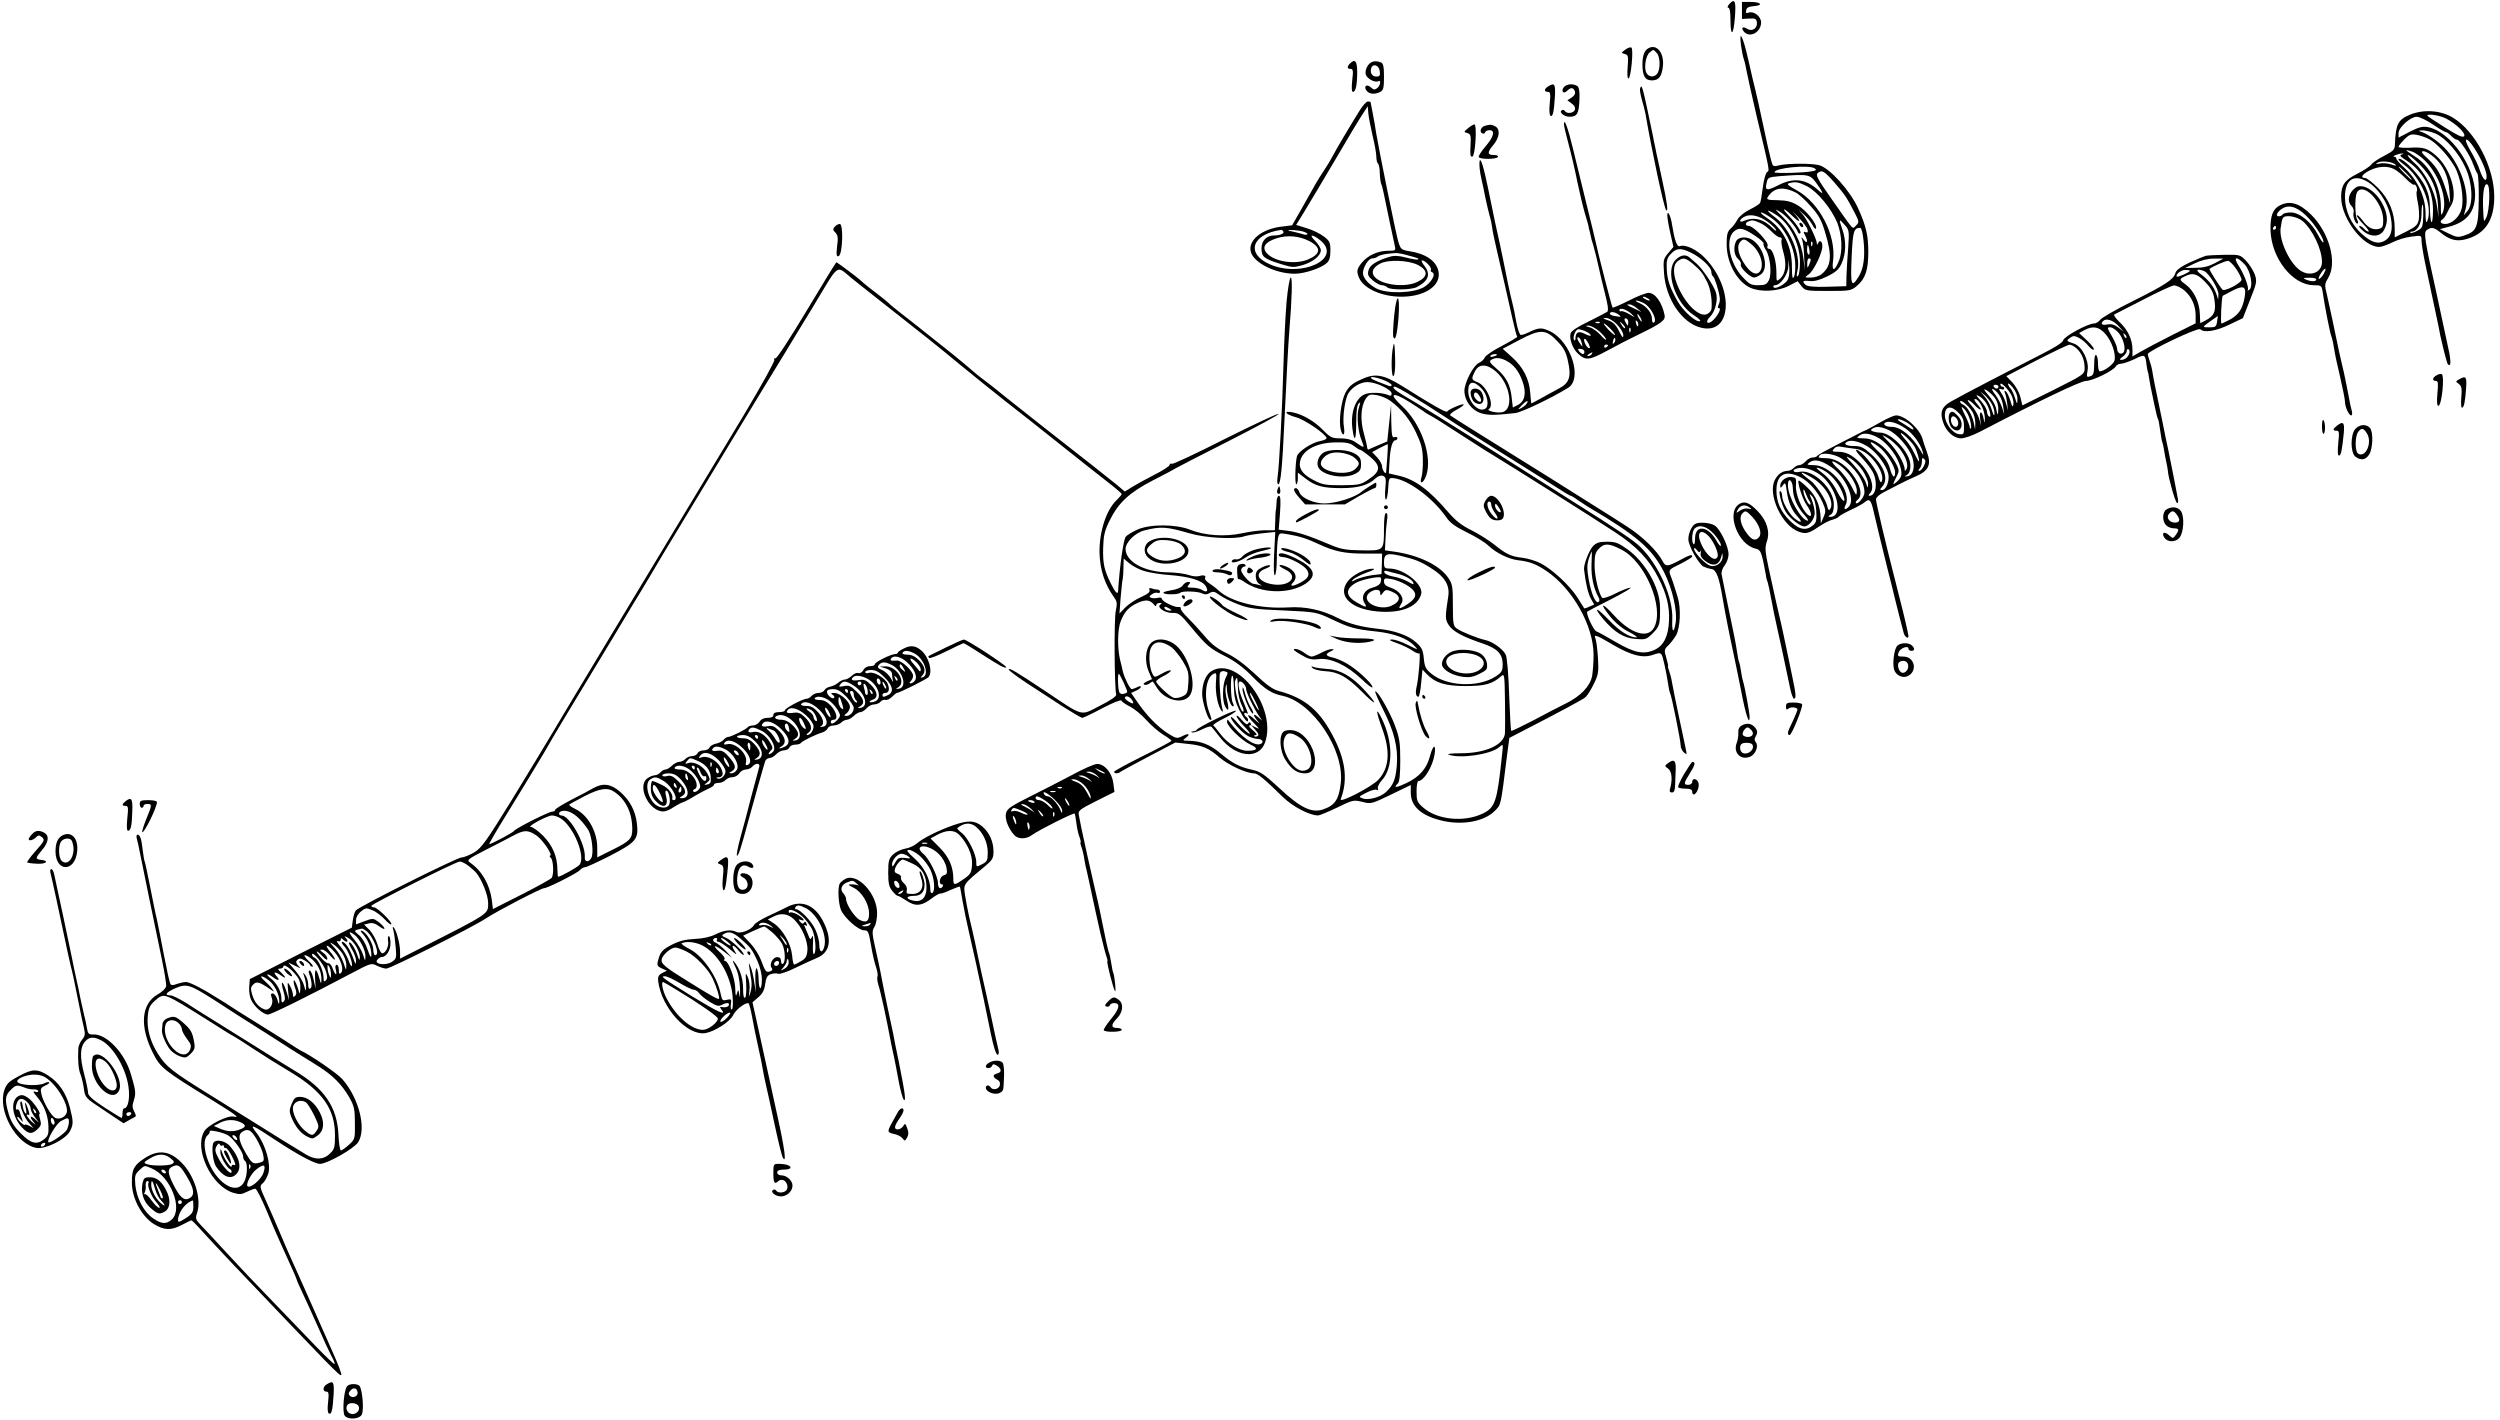 <?xml version="1.0" standalone="no"?>
<!DOCTYPE svg PUBLIC "-//W3C//DTD SVG 20010904//EN"
 "http://www.w3.org/TR/2001/REC-SVG-20010904/DTD/svg10.dtd">
<svg version="1.0" xmlns="http://www.w3.org/2000/svg"
 width="1306pt" height="742pt" viewBox="0 0 1306 742"
 preserveAspectRatio="xMidYMid meet">
<g transform="translate(0,742) scale(0.1,-0.1)"
fill="#000000" stroke="none">
<path d="M9035 7400 c-10 -11 -13 -20 -7 -20 8 0 12 -23 12 -65 0 -90 16 -82
23 13 7 85 0 103 -28 72z"/>
<path d="M9100 7365 l0 -44 37 2 c32 2 38 -1 41 -19 4 -31 -24 -51 -50 -35
-24 15 -35 7 -18 -14 30 -36 90 -4 90 48 0 31 -38 61 -65 51 -13 -5 -16 -2
-13 12 2 14 13 20 41 22 51 4 36 22 -19 22 l-44 0 0 -45z"/>
<path d="M9095 7183 c4 -27 10 -59 15 -73 5 -14 11 -43 15 -65 4 -22 26 -121
49 -220 73 -306 71 -296 57 -304 -7 -5 -17 -41 -22 -80 -5 -40 -11 -77 -15
-82 -3 -5 -27 -21 -54 -34 -28 -14 -56 -37 -64 -53 -8 -15 -23 -36 -35 -46
-17 -16 -21 -30 -21 -85 1 -95 54 -192 123 -224 52 -24 144 -20 200 9 l48 25
20 -26 c20 -24 24 -25 139 -25 113 0 120 1 150 26 45 38 60 83 60 180 0 83
-12 134 -52 223 -42 94 -149 213 -205 228 -37 10 -159 10 -205 0 -36 -9 -37
-9 -47 30 -6 21 -24 103 -41 183 -17 80 -35 161 -40 180 -5 19 -22 90 -37 158
-27 121 -50 166 -38 75z m384 -642 c12 -8 10 -11 -10 -15 -38 -9 -199 -13
-199 -6 0 23 178 40 209 21z m107 -78 c52 -61 58 -69 101 -151 26 -50 26 -53
9 -70 -21 -20 -4 -37 -131 143 -72 103 -82 122 -68 132 21 17 33 10 89 -54z
m-97 0 c37 -51 40 -65 9 -36 -65 59 -128 67 -211 24 -59 -30 -69 -27 -57 19 5
23 12 25 70 30 146 11 155 10 189 -37z m-49 -16 c55 -29 127 -116 158 -191 25
-65 29 -150 8 -200 -23 -56 -38 -55 -30 2 17 132 -70 302 -190 368 -44 24 -54
33 -40 37 35 9 49 6 94 -16z m-59 -33 c15 -7 50 -39 78 -71 42 -47 57 -73 76
-139 37 -120 32 -175 -19 -216 -11 -10 -37 -18 -56 -18 -34 0 -34 0 -12 16 27
19 72 112 72 148 0 27 -15 35 -23 14 -4 -9 -6 -8 -6 2 -2 24 -50 123 -74 150
l-22 25 28 -25 c16 -14 36 -38 45 -55 8 -16 17 -25 19 -18 7 21 -50 94 -95
120 -33 20 -59 26 -103 27 -63 1 -66 3 -46 28 31 39 77 43 138 12z m61 -192
c4 -15 2 -19 -9 -15 -13 5 -13 2 -4 -15 17 -31 13 -49 -5 -26 -15 19 -16 19
-9 -1 4 -11 9 -51 10 -90 l4 -70 -8 65 c-10 82 -48 158 -109 218 -43 41 -44
44 -14 26 30 -17 85 -79 95 -108 2 -6 8 -8 12 -4 8 7 -22 51 -64 95 -38 40
-22 38 19 -2 45 -44 54 -37 13 10 -16 17 -7 10 18 -16 25 -26 49 -56 51 -67z
m-167 78 c73 -45 127 -150 128 -247 0 -35 -4 -68 -10 -74 -8 -8 -9 -1 -3 27
19 82 -39 220 -116 278 -51 39 -50 48 1 16z m-13 -25 c60 -44 110 -141 116
-225 2 -32 -1 -66 -6 -76 -8 -15 -11 -3 -11 51 0 110 -45 199 -130 256 -24 16
-38 29 -30 29 8 0 35 -16 61 -35z m-27 -14 c21 -16 41 -35 43 -42 3 -8 -5 -4
-17 8 -47 49 -99 62 -153 38 -26 -11 -22 10 5 23 31 16 76 6 122 -27z m-42 -5
c18 -7 45 -28 61 -45 17 -17 36 -31 44 -31 8 0 12 -6 9 -14 -3 -7 1 -37 10
-66 17 -60 11 -109 -17 -135 -20 -18 -20 -17 -20 30 0 62 -19 125 -38 125 -9
0 -12 6 -8 16 7 19 -74 104 -99 104 -18 0 -20 16 -2 23 20 8 26 8 60 -7z m462
-130 c-4 -50 -8 -116 -9 -146 l-1 -55 -99 -3 c-64 -2 -103 1 -112 9 -23 19
-16 25 20 21 23 -3 52 5 91 24 47 23 62 37 76 69 23 49 24 118 4 175 -20 57
-19 60 11 26 24 -27 25 -32 19 -120z m-483 60 c25 -17 44 -35 41 -39 -3 -4 3
-19 12 -33 23 -35 32 -128 15 -159 -11 -21 -21 -25 -55 -25 -37 0 -47 5 -83
44 -71 77 -91 205 -39 241 26 18 48 12 109 -29z m563 -22 c9 -84 1 -148 -26
-190 -37 -60 -43 -45 -36 103 6 135 11 152 44 153 7 0 14 -26 18 -66z m-268
-26 c-3 -8 -6 -5 -6 6 -1 11 2 17 5 13 3 -3 4 -12 1 -19z m-15 -23 c3 -14 1
-25 -3 -25 -5 0 -9 11 -9 25 0 14 2 25 4 25 2 0 6 -11 8 -25z m7 -52 c0 -5 -4
-17 -9 -28 -8 -18 -9 -17 -9 8 -1 15 4 27 9 27 6 0 10 -3 9 -7z m-119 -103
c-13 -25 -67 -54 -75 -40 -3 6 0 10 8 10 27 0 67 55 69 96 l1 39 4 -42 c2 -23
-1 -51 -7 -63z"/>
<path d="M9400 6251 c0 -5 5 -13 10 -16 6 -3 10 -2 10 4 0 5 -4 13 -10 16 -5
3 -10 2 -10 -4z"/>
<path d="M9070 6161 c-16 -31 -12 -75 10 -94 11 -9 17 -23 14 -30 -5 -15 49
-67 70 -67 6 0 22 7 34 16 44 30 19 137 -41 179 -30 21 -74 19 -87 -4z m83
-20 c39 -35 60 -92 47 -127 -16 -42 -57 -25 -95 40 -27 46 -32 85 -13 104 17
17 23 15 61 -17z"/>
<path d="M8491 7161 c-23 -17 -23 -18 -3 -23 18 -5 19 -11 15 -67 -3 -37 -2
-61 4 -61 13 0 27 150 16 161 -4 4 -19 0 -32 -10z"/>
<path d="M8620 7172 c-27 -9 -39 -36 -40 -85 0 -63 13 -87 49 -87 37 0 52 20
58 74 7 63 -26 112 -67 98z m34 -28 c18 -18 21 -76 6 -105 -14 -24 -46 -25
-59 0 -14 26 -4 91 17 107 21 17 18 17 36 -2z"/>
<path d="M7052 7088 c-16 -16 -15 -28 3 -28 14 0 15 -10 9 -60 -4 -38 -3 -60
4 -60 14 0 22 36 22 103 0 58 -11 72 -38 45z"/>
<path d="M7144 7075 c-9 -14 -13 -32 -9 -45 7 -22 50 -44 66 -34 15 9 10 -23
-6 -36 -13 -10 -19 -10 -34 4 -22 20 -40 4 -21 -19 15 -18 43 -19 71 -5 16 9
19 22 19 79 0 54 -4 70 -16 75 -31 12 -54 6 -70 -19z m64 -28 c3 -22 -1 -27
-18 -27 -23 0 -35 22 -26 46 10 25 41 12 44 -19z"/>
<path d="M8088 6969 c-22 -13 -23 -29 -2 -29 13 0 15 -9 10 -59 -4 -35 -2 -62
4 -66 12 -7 18 21 23 103 3 64 -2 71 -35 51z"/>
<path d="M8170 6965 c-17 -21 -3 -39 16 -20 20 20 33 19 41 -2 4 -11 -1 -22
-16 -32 l-23 -15 23 -17 c14 -10 20 -22 16 -33 -7 -18 -42 -22 -52 -6 -4 6
-11 8 -16 4 -17 -10 12 -34 41 -34 39 0 48 17 51 89 2 45 -2 65 -12 72 -21 13
-55 11 -69 -6z"/>
<path d="M8568 6958 c-3 -7 2 -33 9 -58 7 -25 16 -58 19 -75 34 -198 97 -492
108 -503 12 -11 5 40 -20 155 -14 65 -27 127 -30 138 -2 11 -6 31 -9 45 -3 14
-8 36 -10 50 -55 263 -58 276 -67 248z"/>
<path d="M7103 6843 c-53 -85 -125 -207 -141 -238 -8 -16 -27 -48 -42 -70 -15
-22 -36 -56 -47 -75 -11 -19 -43 -76 -71 -126 l-52 -91 -56 -7 c-102 -12 -175
-71 -160 -131 15 -58 129 -115 230 -115 50 0 138 29 167 56 14 12 19 31 19 65
0 43 -4 51 -35 74 -19 15 -59 34 -89 43 l-55 17 43 70 c24 39 96 160 161 270
64 110 129 218 144 240 l26 40 3 -35 c1 -19 12 -72 22 -117 11 -45 20 -95 20
-112 0 -16 4 -32 8 -35 5 -3 10 -26 10 -52 1 -25 5 -50 7 -54 3 -5 9 -28 14
-52 11 -54 51 -245 58 -275 5 -21 2 -23 -35 -23 -53 0 -104 -23 -136 -60 -29
-35 -31 -48 -15 -84 26 -55 119 -96 220 -96 122 0 207 57 194 130 -10 56 -66
95 -154 108 -41 7 -44 9 -57 52 -13 45 -99 470 -115 565 -4 28 -12 74 -18 104
-6 29 -11 55 -11 57 0 2 -6 4 -14 4 -8 0 -27 -21 -43 -47z m-399 -632 c7 -11
-17 -21 -48 -21 -39 0 -66 -27 -66 -68 0 -44 13 -54 103 -82 57 -18 66 -18
112 -5 55 17 95 49 95 78 0 10 -13 32 -29 48 -37 36 -16 38 27 3 116 -96 -98
-197 -264 -125 -128 56 -95 158 58 180 4 1 9 -3 12 -8z m89 3 c20 -4 37 -11
37 -16 0 -5 -10 -6 -22 -2 -13 4 -39 11 -58 15 -44 8 -8 11 43 3z m46 -53 c65
-34 62 -68 -7 -97 -66 -27 -172 -12 -213 32 -29 31 -12 59 49 79 56 18 118 13
171 -14z m505 -72 c66 -18 69 -19 64 -24 -3 -3 -30 1 -61 9 -42 11 -64 12 -89
4 -69 -21 -102 -43 -109 -70 -6 -23 -2 -32 23 -53 16 -14 37 -25 47 -25 9 0
22 -5 28 -11 15 -15 125 -14 154 1 63 33 75 68 38 114 -11 14 -16 26 -10 26
16 0 53 -39 46 -50 -3 -4 0 -10 6 -12 23 -8 -3 -55 -44 -79 -56 -31 -191 -35
-247 -6 -41 22 -69 54 -70 80 0 30 29 77 48 77 10 0 22 4 28 9 5 5 25 11 44
14 19 2 41 5 49 5 7 1 32 -3 55 -9z m63 -53 c55 -29 54 -62 -3 -89 -64 -31
-187 -16 -223 27 -20 24 -9 49 29 69 42 22 147 18 197 -7z"/>
<path d="M12590 6821 c-63 -26 -75 -50 -79 -156 -1 -27 -8 -34 -56 -59 -30
-15 -61 -36 -67 -45 -7 -10 -40 -32 -74 -49 -66 -33 -84 -59 -84 -121 0 -111
114 -261 199 -261 12 0 43 11 69 24 26 13 71 27 100 30 52 7 52 7 52 -21 0
-15 9 -71 20 -123 11 -52 27 -129 36 -170 9 -41 20 -94 25 -117 5 -24 13 -62
17 -85 9 -42 28 -120 37 -146 3 -7 9 -11 13 -8 5 3 3 31 -3 63 -15 69 -54 253
-65 303 -64 289 -70 325 -53 338 24 17 38 15 70 -11 48 -40 85 -50 134 -37
101 27 149 99 149 222 0 155 -99 343 -217 414 -64 38 -152 44 -223 15z m188
-20 c55 -29 107 -80 94 -93 -8 -8 -37 6 -101 47 -50 31 -91 59 -91 61 0 12 66
1 98 -15z m-69 -31 c32 -22 63 -40 68 -40 6 0 18 -9 28 -20 10 -11 24 -20 31
-20 15 0 69 -83 85 -131 7 -19 16 -39 21 -46 5 -6 8 -68 7 -138 -2 -143 -11
-164 -75 -185 -32 -11 -42 -10 -82 10 l-46 23 45 12 c95 24 139 78 139 169 0
146 -130 330 -247 352 -27 5 -47 0 -94 -24 l-59 -31 0 24 c0 29 62 85 95 85
14 0 52 -18 84 -40z m17 -49 c52 -24 120 -102 154 -178 36 -78 41 -187 11
-224 l-20 -24 10 36 c22 85 -31 238 -113 319 -36 36 -94 75 -124 83 -13 3 -9
5 11 6 17 0 48 -8 71 -18z m-29 -32 c40 -25 94 -85 126 -140 32 -55 51 -170
36 -221 -11 -42 -51 -78 -85 -78 -25 0 -32 14 -13 25 5 4 15 17 20 28 5 12 17
33 25 47 34 57 -6 191 -77 254 -46 42 -69 49 -144 44 -30 -1 -55 1 -55 5 0 5
14 22 30 39 27 26 35 29 68 23 20 -4 51 -15 69 -26z m231 -46 c36 -56 62 -118
62 -144 0 -35 -18 -19 -35 30 -8 27 -31 74 -50 105 -42 70 -21 78 23 9z m-257
-65 c73 -75 116 -204 90 -268 -8 -21 -10 -15 -10 36 -1 101 -58 209 -136 257
-53 34 -57 40 -14 25 18 -6 49 -29 70 -50z m44 21 c50 -44 76 -102 81 -179 l4
-65 -18 60 c-28 91 -50 130 -98 175 -34 31 -39 40 -24 40 11 0 35 -14 55 -31z
m-168 14 c-14 -4 -9 -10 25 -32 85 -54 138 -153 138 -257 0 -35 -3 -64 -7 -64
-5 0 -8 30 -9 68 0 49 -7 80 -24 117 -27 56 -110 145 -136 145 -11 0 -1 -11
24 -30 90 -65 154 -220 122 -295 -6 -14 -9 -1 -9 44 -1 83 -42 171 -108 232
-27 24 -47 47 -45 52 1 4 -4 7 -10 8 -18 1 24 18 42 17 9 0 8 -2 -3 -5z m94
-53 c61 -61 90 -125 95 -210 l3 -65 -8 58 c-12 80 -62 177 -118 226 -25 23
-40 41 -34 41 7 0 34 -22 62 -50z m-127 0 c7 -7 0 -7 -22 1 -18 6 -45 8 -60 5
-21 -5 -24 -4 -12 4 17 12 78 6 94 -10z m-6 -24 c15 -8 42 -30 61 -50 19 -19
37 -33 42 -31 9 6 21 -24 14 -35 -3 -5 0 -32 6 -60 6 -28 8 -67 5 -86 -6 -30
-15 -38 -66 -64 l-60 -30 0 46 c0 83 -29 153 -87 212 -28 28 -59 52 -67 52
-28 0 -17 19 22 39 45 23 94 26 130 7z m62 -21 c19 -19 32 -35 29 -35 -3 0
-20 16 -39 35 -19 19 -32 35 -29 35 3 0 20 -16 39 -35z m-212 -39 c63 -33 116
-111 132 -195 11 -61 2 -98 -31 -118 -35 -21 -70 -11 -121 35 -55 49 -88 121
-88 193 0 86 42 119 108 85z m646 -92 c-1 -38 -7 -82 -15 -99 -13 -29 -14 -28
-17 40 -4 85 5 138 21 132 8 -3 12 -28 11 -73z m-345 -95 c-2 -56 -5 -61 -32
-75 -16 -9 -31 -13 -35 -10 -3 3 0 6 6 6 29 0 52 40 52 90 0 28 2 50 6 50 3 0
4 -27 3 -61z"/>
<path d="M12292 6428 c-26 -28 -29 -63 -7 -85 9 -8 13 -23 10 -34 -6 -18 12
-65 22 -56 3 3 1 12 -3 19 -12 18 -13 119 -2 141 31 61 138 -49 138 -143 0
-34 -4 -41 -24 -46 -31 -7 -59 8 -86 47 -12 16 -25 28 -28 24 -3 -3 12 -23 33
-45 22 -22 34 -40 28 -40 -6 0 -16 7 -23 15 -7 8 -18 15 -24 15 -6 0 2 -12 17
-25 41 -36 92 -34 112 5 20 38 19 76 -4 125 -23 51 -68 93 -106 101 -24 4 -35
0 -53 -18z"/>
<path d="M8170 6770 c0 -8 12 -58 26 -110 14 -52 34 -138 44 -190 11 -52 28
-125 39 -163 11 -37 20 -68 20 -70 -1 -1 2 -14 6 -28 3 -14 8 -32 9 -40 2 -8
6 -21 9 -29 5 -15 25 -97 33 -135 2 -11 14 -62 27 -113 17 -65 21 -95 13 -101
-6 -4 -50 -27 -98 -51 -53 -25 -90 -49 -93 -61 -9 -27 11 -82 38 -106 41 -38
58 -36 153 15 49 27 125 66 169 87 113 55 136 72 131 98 -13 66 -49 117 -83
117 -14 0 -62 -18 -105 -41 -44 -22 -82 -38 -84 -36 -4 4 -79 296 -88 342 -2
11 -23 97 -46 190 -23 94 -55 226 -72 295 -27 113 -48 169 -48 130z m440 -910
c8 -5 11 -10 5 -10 -5 0 -17 5 -25 10 -8 5 -10 10 -5 10 6 0 17 -5 25 -10z
m-22 -24 c36 -19 72 -89 52 -101 -6 -4 -10 4 -10 17 0 33 -27 67 -64 84 -17 7
-25 13 -18 14 7 0 25 -6 40 -14z m-37 -26 l24 -20 -35 17 c-44 20 -47 23 -28
23 9 0 26 -9 39 -20z m-26 -32 c19 -19 19 -19 -14 1 -19 11 -38 18 -43 15 -4
-3 -8 0 -8 6 0 16 41 2 65 -22z m-70 -1 c16 -13 15 -14 -13 -9 -18 2 -32 8
-32 13 0 13 24 11 45 -4z m115 -17 c6 -11 8 -20 6 -20 -3 0 -10 9 -16 20 -6
11 -8 20 -6 20 3 0 10 -9 16 -20z m-124 -34 c19 -19 34 -44 34 -57 0 -18 -5
-13 -22 21 -17 34 -32 48 -58 57 -28 9 -30 12 -11 12 13 1 37 -13 57 -33z m60
12 c0 -10 -1 -18 -3 -18 -1 0 -7 8 -12 18 -7 13 -6 19 2 19 7 0 13 -9 13 -19z
m52 -19 c-3 -8 -7 -3 -11 10 -4 17 -3 21 5 13 5 -5 8 -16 6 -23z m-201 15 c-3
-3 -12 -4 -19 -1 -8 3 -5 6 6 6 11 1 17 -2 13 -5z m132 -28 c-3 -3 -11 5 -18
17 -13 21 -12 21 5 5 10 -10 16 -20 13 -22z m-74 -6 c16 -16 25 -30 21 -30 -4
0 -21 14 -36 30 -15 17 -25 30 -21 30 4 0 20 -13 36 -30z m-60 -11 c19 -17 35
-36 35 -42 0 -6 -12 3 -27 21 -16 18 -41 37 -58 42 -24 7 -26 8 -8 9 12 1 38
-13 58 -30z m162 -1 c-3 -8 -6 -5 -6 6 -1 11 2 17 5 13 3 -3 4 -12 1 -19z
m-232 0 c14 -6 25 -15 25 -20 0 -5 -14 -1 -31 8 -33 17 -48 9 -49 -25 0 -8 -3
-12 -6 -8 -11 11 6 57 21 57 8 0 26 -5 40 -12z m-22 -60 c6 -22 5 -22 -8 -4
-17 22 -20 40 -6 32 5 -3 11 -16 14 -28z m169 0 c-8 -8 -9 -4 -5 13 4 13 8 18
11 10 2 -7 -1 -18 -6 -23z m-133 -4 c9 -20 9 -25 0 -22 -14 5 -32 48 -20 48 4
0 13 -12 20 -26z m101 -8 c0 -3 -4 -8 -10 -11 -5 -3 -10 -1 -10 4 0 6 5 11 10
11 6 0 10 -2 10 -4z m-123 -33 c0 -17 -12 -17 -27 1 -9 12 -8 15 8 13 10 0 19
-7 19 -14z m38 -13 c-3 -5 -12 -10 -18 -10 -7 0 -6 4 3 10 19 12 23 12 15 0z"/>
<path d="M7669 6750 c-23 -19 -23 -20 -4 -25 18 -5 20 -13 17 -67 -3 -47 -1
-59 10 -56 15 5 25 168 10 168 -6 0 -20 -9 -33 -20z"/>
<path d="M7758 6763 c-21 -5 -31 -30 -16 -39 7 -4 14 -2 16 4 2 7 12 12 23 12
31 0 23 -35 -21 -85 -22 -26 -38 -51 -35 -56 8 -12 92 -12 100 1 3 6 -5 10
-19 10 -37 0 -38 13 -6 51 34 40 39 84 11 99 -20 10 -25 11 -53 3z"/>
<path d="M7729 6575 c-2 -18 1 -50 10 -90 5 -22 15 -67 21 -100 7 -33 17 -75
22 -93 6 -19 11 -46 13 -60 1 -15 13 -70 25 -122 32 -136 58 -252 81 -355 11
-49 22 -92 25 -94 2 -2 -33 -23 -78 -47 -45 -23 -86 -50 -91 -61 -4 -10 -18
-23 -30 -28 -30 -13 -76 -102 -77 -146 0 -51 36 -101 85 -117 37 -12 70 -12
181 0 33 4 190 79 276 132 76 47 16 239 -92 294 -45 22 -60 22 -114 -4 -16 -8
-34 -14 -41 -14 -6 0 -17 30 -24 68 -6 37 -16 83 -21 102 -9 33 -33 147 -50
235 -7 37 -20 94 -40 185 -4 19 -20 96 -35 170 -24 118 -42 176 -46 145z m407
-938 c32 -33 45 -57 54 -99 20 -86 9 -119 -47 -148 -26 -14 -69 -37 -95 -52
-26 -15 -48 -26 -49 -25 0 1 -3 26 -5 54 -5 72 -37 135 -95 187 l-49 44 87 46
c110 58 139 57 199 -7z m-316 -71 c0 -2 -9 -6 -20 -9 -11 -3 -18 -1 -14 4 5 9
34 13 34 5z m48 -30 c39 -20 66 -54 85 -107 22 -59 14 -105 -23 -124 l-27 -14
-6 52 c-7 68 -29 108 -80 152 -34 29 -39 38 -27 45 21 14 47 12 78 -4z m-53
-57 c74 -65 95 -196 34 -212 -26 -7 -87 7 -71 16 31 20 -11 122 -59 140 -33
13 -34 17 -14 57 21 41 62 40 110 -1z m-74 -90 c30 -32 40 -91 18 -104 -34
-22 -89 35 -89 92 0 53 28 58 71 12z m234 -78 c-3 -6 -16 -16 -28 -23 -20 -10
-20 -9 3 15 24 25 39 29 25 8z"/>
<path d="M7685 5380 c-8 -13 4 -53 19 -62 37 -25 60 8 36 53 -11 20 -45 26
-55 9z m45 -31 c7 -11 9 -23 6 -26 -8 -9 -36 17 -36 33 0 21 18 17 30 -7z"/>
<path d="M11910 6347 c-37 -19 -50 -54 -49 -128 4 -148 115 -289 227 -289 37
0 40 -2 45 -32 12 -81 38 -215 47 -238 5 -14 11 -43 14 -65 3 -22 17 -87 31
-145 13 -58 25 -115 25 -127 0 -28 20 -73 33 -73 5 0 6 10 3 23 -4 12 -11 45
-16 74 -5 28 -16 82 -24 120 -9 37 -20 88 -26 113 -27 133 -53 251 -64 300
-13 50 -12 58 6 87 49 81 7 236 -88 331 -62 61 -111 76 -164 49z m153 -70 c39
-42 82 -115 74 -123 -3 -3 -15 14 -27 38 -34 66 -96 118 -142 118 -20 0 -40
-4 -43 -10 -3 -5 -13 -10 -20 -10 -22 0 -6 29 24 44 36 19 84 -1 134 -57z
m-34 -12 c52 -45 101 -147 101 -214 0 -52 -56 -77 -107 -48 -57 32 -118 158
-109 225 3 24 8 48 12 53 11 19 72 9 103 -16z m-139 -35 c0 -5 -5 -10 -11 -10
-5 0 -7 5 -4 10 3 6 8 10 11 10 2 0 4 -4 4 -10z m246 -246 c-10 -14 -20 -23
-23 -21 -2 3 3 17 13 31 9 15 19 24 22 22 2 -3 -3 -17 -12 -32z m-36 -24 c0
-12 -27 -12 -55 0 -16 7 -13 9 18 9 20 1 37 -3 37 -9z"/>
<path d="M8710 6294 c0 -12 7 -54 16 -93 l16 -71 -27 -32 c-26 -31 -27 -37
-22 -107 10 -133 92 -256 190 -282 164 -44 180 200 24 363 -44 45 -103 73
-132 62 -14 -6 -27 30 -40 111 -7 49 -25 82 -25 49z m124 -194 c53 -26 106
-76 106 -100 0 -10 4 -21 9 -24 8 -5 29 -70 35 -111 2 -11 -1 -28 -6 -37 -6
-12 -5 -18 2 -18 14 0 -5 -38 -31 -63 -30 -28 -44 -9 -15 19 27 27 42 90 30
126 -11 36 -71 125 -100 150 -15 13 -32 28 -38 33 -19 17 -45 14 -71 -11 -60
-56 -5 -228 94 -291 24 -15 38 -29 32 -31 -21 -7 -87 52 -116 102 -42 74 -56
114 -58 173 -2 42 2 56 22 77 29 31 51 32 105 6z m8 -57 c42 -36 53 -49 77
-98 17 -36 26 -91 22 -137 0 -10 -10 -22 -22 -28 -30 -17 -86 24 -127 92 -51
85 -61 159 -27 184 27 20 39 18 77 -13z"/>
<path d="M4360 6235 c-10 -11 -9 -18 4 -30 13 -13 15 -28 9 -72 -5 -45 -3 -55
8 -51 21 7 26 168 6 168 -8 0 -20 -7 -27 -15z"/>
<path d="M11525 6084 c-11 -3 -51 -19 -88 -36 -47 -23 -69 -39 -73 -55 -9 -33
-52 -61 -224 -147 -85 -42 -161 -86 -169 -97 -7 -10 -22 -19 -32 -19 -32 0
-156 -67 -161 -88 -3 -12 -46 -39 -114 -73 -142 -72 -418 -215 -471 -246 -49
-27 -60 -56 -43 -107 16 -50 56 -86 95 -86 18 0 63 16 101 36 303 158 524 264
551 264 34 0 143 53 156 76 4 8 17 14 28 14 10 0 42 11 70 24 54 27 56 26 63
-34 3 -19 6 -35 7 -35 1 0 3 -9 4 -20 2 -17 13 -74 30 -152 12 -55 14 -63 18
-71 3 -4 8 -32 12 -62 4 -30 9 -58 11 -61 2 -3 6 -21 9 -40 3 -19 8 -47 12
-64 4 -16 7 -37 8 -45 2 -35 38 -161 47 -167 7 -4 9 6 4 28 -12 65 -16 84 -21
109 -3 14 -7 36 -10 50 -3 14 -7 36 -10 50 -3 14 -7 34 -9 45 -3 11 -17 79
-31 150 -36 173 -45 214 -51 254 -3 19 -10 45 -15 58 -5 14 -9 28 -9 33 0 16
263 141 274 130 20 -20 82 -10 152 24 l71 34 37 95 c36 90 37 97 25 133 -8 21
-28 53 -45 71 -31 32 -33 33 -110 32 -44 -1 -88 -3 -99 -5z m45 -39 c-32 -17
-61 -24 -100 -24 l-55 -1 50 24 c32 16 68 25 100 25 l50 0 -45 -24z m155 -5
c33 -34 48 -121 24 -135 -8 -5 -11 -5 -7 -1 9 11 -18 83 -48 129 -30 46 -11
51 31 7z m-43 -25 c15 -22 27 -47 28 -56 0 -17 -89 -64 -100 -52 -16 18 -71
106 -68 108 16 13 86 44 98 42 8 -1 27 -20 42 -42z m-242 -9 c0 -8 -63 -36
-68 -31 -10 10 22 35 44 35 13 0 24 -2 24 -4z m74 -2 c25 -10 76 -92 75 -122
l-1 -27 -10 30 c-14 39 -40 72 -80 102 -31 22 -22 32 16 17z m4 -55 c28 -28
43 -53 48 -82 13 -71 4 -96 -46 -122 l-26 -13 -2 49 c-2 60 -32 121 -72 151
-36 26 -37 30 -7 44 41 21 64 15 105 -27z m-107 -46 c38 -33 59 -79 59 -132
l0 -40 -122 -61 c-67 -34 -141 -73 -165 -87 l-43 -25 0 36 c0 52 -24 103 -68
144 -20 19 -32 37 -27 39 6 3 73 37 150 77 77 40 150 74 162 75 12 0 36 -11
54 -26z m314 -41 c-11 -57 -30 -85 -73 -110 -22 -12 -43 -22 -47 -22 -6 0 0
139 7 145 2 1 26 14 53 28 58 29 72 20 60 -41z m-143 -122 c-4 -27 -8 -30 -40
-30 -39 0 -40 0 8 34 19 13 35 25 36 25 0 1 -1 -12 -4 -29z m-516 -22 l29 -32
-29 23 c-22 16 -37 20 -58 16 -26 -6 -37 3 -21 18 15 16 51 5 79 -25z m-67
-43 c33 -38 56 -105 47 -139 -5 -19 -55 -56 -77 -56 -5 0 -9 18 -9 39 0 22 -4
43 -10 46 -6 4 -10 -15 -10 -48 0 -41 -4 -56 -16 -61 -24 -9 -25 -8 -18 32 7
50 -30 123 -72 137 -40 13 -41 15 -20 30 16 12 23 12 46 0 16 -8 38 -27 49
-41 12 -15 25 -24 29 -20 4 4 -12 25 -35 47 l-42 39 27 15 c45 24 77 19 111
-20z m66 9 c28 -30 43 -90 27 -106 -13 -13 -32 -2 -32 20 0 9 -11 37 -25 61
-29 51 -29 51 -10 51 9 0 27 -12 40 -26z m43 -29 c-3 -3 -9 2 -12 12 -6 14 -5
15 5 6 7 -7 10 -15 7 -18z m-259 -56 c27 -26 41 -60 41 -102 0 -32 -3 -34
-162 -114 l-163 -81 -11 45 c-6 24 -25 58 -42 76 l-31 32 157 82 c86 44 164
82 173 82 8 1 25 -8 38 -20z m274 -27 c-8 -20 -23 -32 -43 -32 -9 0 -7 5 8 16
12 8 22 22 22 30 0 8 4 13 10 9 5 -3 6 -13 3 -23z m-616 -215 c8 -16 13 -38
11 -50 -3 -17 -7 -12 -16 20 -7 23 -18 45 -24 49 -8 5 -9 2 -3 -12 4 -10 9
-35 11 -54 l3 -35 -8 32 c-5 18 -16 45 -26 59 -15 24 -16 26 -1 21 9 -4 16 -2
16 3 0 6 -4 10 -10 10 -5 0 -10 5 -10 12 0 16 39 -22 57 -55z m32 -22 c-1 -30
-1 -30 -13 7 -6 20 -17 43 -24 50 -6 6 -12 17 -12 23 1 5 12 -3 25 -20 15 -18
25 -42 24 -60z m-99 65 c0 -5 -4 -10 -9 -10 -6 0 -13 5 -16 10 -3 6 1 10 9 10
9 0 16 -4 16 -10z m-21 -56 c13 -17 21 -40 20 -63 -1 -37 -3 -35 -13 11 -4 15
-21 44 -39 64 -25 29 -27 35 -10 26 12 -7 31 -24 42 -38z m23 15 c10 -13 21
-42 23 -64 l5 -40 -11 35 c-6 19 -22 50 -36 69 -15 18 -20 32 -13 29 8 -2 22
-15 32 -29z m-36 -51 c8 -15 14 -37 13 -50 0 -15 -5 -8 -14 21 -7 24 -24 55
-37 69 l-23 27 24 -20 c12 -11 29 -32 37 -47z m-32 9 c20 -31 32 -82 17 -73
-6 4 -11 16 -11 26 0 11 -15 36 -32 56 -27 30 -29 35 -10 25 12 -6 28 -22 36
-34z m-20 -22 c9 -18 15 -46 15 -62 -2 -27 -2 -27 -6 -3 -8 44 -25 49 -19 5
l5 -40 -10 38 c-6 20 -24 51 -39 67 -15 17 -24 30 -19 30 6 0 20 -11 33 -25
26 -28 47 -35 24 -7 -25 29 -31 42 -14 36 8 -3 22 -21 30 -39z m-53 -22 c11
-15 18 -44 18 -63 l-1 -35 -7 37 c-9 41 -35 86 -57 95 -8 3 -14 9 -14 15 0 14
41 -18 61 -49z m-10 -46 c6 -21 8 -42 5 -45 -3 -3 -6 0 -6 6 0 7 -11 35 -25
63 -22 46 -22 50 -5 34 11 -10 25 -36 31 -58z m-58 35 c21 -22 27 -38 27 -71
0 -40 -1 -42 -27 -39 -33 4 -73 58 -73 98 0 49 32 55 73 12z"/>
<path d="M10187 5263 c-13 -12 -7 -62 9 -78 42 -41 73 18 33 61 -24 25 -31 28
-42 17z m43 -54 c0 -11 -6 -19 -14 -19 -17 0 -31 34 -21 50 10 16 35 -8 35
-31z"/>
<path d="M4214 5797 c-84 -140 -156 -251 -163 -249 -7 1 -9 -2 -6 -8 4 -6 -69
-137 -161 -291 -534 -885 -945 -1567 -999 -1659 -34 -58 -130 -215 -212 -350
-131 -212 -157 -249 -194 -272 -24 -14 -54 -27 -67 -27 -26 -1 -535 -256 -553
-277 -6 -7 -13 -30 -16 -52 l-5 -38 -267 -134 -266 -135 -3 -39 c-2 -21 2 -52
9 -67 14 -35 64 -79 89 -79 16 0 199 90 437 216 100 53 104 54 132 39 17 -8
38 -15 49 -15 22 0 456 219 522 263 52 35 286 157 302 157 18 0 175 79 188 95
7 8 19 15 27 15 8 0 68 28 133 61 134 70 147 85 137 169 -8 65 -37 120 -88
164 -49 42 -90 47 -141 18 -18 -11 -70 -38 -115 -61 -46 -24 -83 -47 -83 -52
0 -5 -7 -9 -15 -9 -18 0 -193 -88 -201 -102 -5 -8 -118 -68 -128 -68 -3 0 36
68 87 150 51 83 101 165 112 183 80 132 103 170 135 227 21 36 88 148 150 250
62 102 135 223 163 270 28 47 74 123 102 170 29 47 72 118 96 159 24 41 53 90
64 108 11 18 79 131 151 250 148 245 418 692 484 798 23 39 89 147 146 240
144 239 118 220 205 150 41 -33 79 -63 84 -67 6 -5 42 -33 80 -63 223 -175
289 -228 405 -324 71 -58 175 -142 231 -186 57 -44 185 -145 285 -225 100 -80
214 -170 253 -200 39 -30 71 -58 71 -61 0 -3 -11 -16 -24 -29 -57 -52 -95
-170 -92 -282 3 -85 27 -160 75 -227 17 -23 18 -33 10 -72 -10 -40 -7 -403 2
-437 3 -9 -29 -31 -85 -59 -105 -54 -81 -60 -286 77 -155 103 -190 124 -190
112 0 -5 42 -36 93 -70 50 -33 134 -87 186 -121 52 -33 99 -61 105 -61 6 0 54
23 106 51 54 28 96 45 98 39 2 -6 23 -20 45 -31 23 -12 61 -43 84 -69 24 -27
63 -61 88 -77 25 -15 45 -30 45 -33 0 -3 -67 -39 -150 -80 -82 -41 -150 -78
-150 -82 0 -11 24 -10 35 1 6 4 72 40 148 80 l137 72 63 -7 c80 -8 112 -22
169 -72 46 -39 139 -82 178 -82 20 0 51 -25 151 -123 52 -51 140 -97 185 -97
8 0 53 19 99 41 82 40 86 41 131 30 47 -12 49 -11 151 38 l103 50 0 -42 c1
-68 52 -116 154 -142 110 -29 229 -8 285 49 33 34 30 18 64 291 l12 90 50 26
c227 117 333 174 348 187 9 8 29 39 43 69 24 48 26 61 22 136 -3 45 -9 90 -13
100 -11 26 3 21 94 -33 95 -55 155 -70 209 -50 28 10 36 10 43 -1 7 -12 25
-95 35 -162 2 -16 6 -32 8 -36 8 -12 56 -251 56 -276 0 -12 8 -29 17 -36 15
-13 16 -11 10 16 -3 17 -20 95 -37 175 -17 80 -33 160 -36 179 -3 19 -10 45
-15 58 -5 13 -7 23 -5 23 2 0 -2 19 -9 43 -12 41 -12 44 12 67 13 13 31 37 40
53 21 41 25 138 8 195 -8 26 -15 49 -16 52 -9 28 -12 38 -20 58 -14 35 -13 36
51 67 33 17 60 33 60 38 0 12 -13 8 -54 -14 -76 -41 -84 -41 -100 -11 -28 54
-107 131 -189 183 -45 29 -104 67 -132 84 -51 33 -447 281 -660 413 -66 41
-124 78 -129 82 -4 5 11 18 34 30 23 12 39 24 36 27 -6 6 -78 -25 -86 -37 -5
-7 -73 31 -233 132 -103 64 -146 70 -222 33 -43 -20 -60 -36 -77 -68 -22 -44
-35 -147 -24 -191 10 -40 24 -31 17 12 -9 49 5 150 24 179 22 33 63 57 99 57
44 0 126 -39 126 -60 0 -12 -5 -14 -17 -8 -34 14 -94 16 -124 4 -49 -21 -76
-100 -63 -185 10 -71 19 -53 19 39 0 56 4 89 13 98 10 10 10 6 1 -21 -13 -38
-6 -126 16 -177 15 -37 14 -37 -37 -2 -16 11 -44 18 -75 18 -44 0 -53 4 -92
44 -45 46 -107 82 -159 92 -51 10 -37 -11 16 -25 46 -11 162 -91 162 -110 0
-5 -15 -12 -33 -15 -45 -8 -117 -56 -122 -81 -9 -40 -11 -145 -3 -145 4 0 8
14 8 30 l0 31 38 -29 c52 -41 92 -52 189 -52 88 0 141 15 179 51 13 12 27 17
39 13 15 -6 17 -16 12 -66 -3 -32 -1 -58 3 -58 5 0 10 26 12 58 3 54 4 57 28
54 77 -8 207 -105 276 -205 19 -28 47 -49 107 -78 45 -22 96 -53 112 -69 41
-39 106 -71 157 -77 57 -6 94 -20 147 -56 137 -93 245 -285 246 -437 0 -41 -4
-92 -8 -113 -11 -53 -60 -104 -137 -142 -36 -18 -114 -58 -173 -90 -60 -31
-110 -55 -112 -53 -3 2 -7 87 -11 188 -3 103 -11 196 -18 210 -13 28 -68 68
-105 76 -39 8 -126 43 -150 60 -19 14 -21 24 -21 122 0 97 -2 111 -24 143 -45
66 -152 118 -281 137 l-50 7 3 60 c1 33 5 77 8 98 4 23 2 37 -5 37 -7 0 -11
-29 -11 -81 0 -117 0 -116 -117 -114 -82 1 -109 6 -163 29 -113 48 -172 67
-221 73 l-49 6 7 88 c4 64 3 89 -6 89 -6 0 -12 -15 -12 -32 -1 -18 -2 -37 -4
-43 -1 -5 -3 -31 -3 -57 l-2 -48 -49 0 c-27 0 -83 -7 -123 -16 -90 -19 -192
-12 -269 18 -76 31 -215 31 -280 0 -26 -12 -52 -28 -58 -36 -12 -15 -32 -155
-40 -284 -1 -21 -16 -6 -38 40 -35 71 -42 104 -40 186 2 65 7 88 34 143 46 93
103 146 225 209 57 29 108 56 113 60 6 4 133 70 284 146 151 77 268 140 260
142 -8 1 -134 -58 -280 -131 -145 -74 -270 -132 -276 -130 -7 3 -13 0 -13 -6
0 -6 -35 -29 -77 -50 -43 -22 -96 -51 -117 -64 l-40 -25 -40 34 c-43 35 -177
141 -386 304 -66 52 -157 124 -202 160 -44 36 -93 75 -109 86 -17 12 -44 34
-62 50 -18 16 -64 54 -102 85 -180 143 -222 177 -269 213 -28 22 -57 45 -64
53 -8 7 -30 26 -50 41 -38 28 -77 59 -96 77 -19 18 -123 95 -127 95 -2 -1 -72
-114 -155 -253z m3016 -363 c22 -9 40 -21 40 -26 0 -6 -8 -7 -17 -3 -10 4 -33
13 -50 19 -18 7 -36 15 -39 19 -13 13 25 7 66 -9z m125 -70 c75 -45 111 -68
200 -126 60 -40 175 -112 438 -277 32 -20 92 -57 132 -83 41 -27 77 -48 80
-48 4 0 21 -10 38 -23 18 -12 41 -27 52 -34 258 -152 336 -220 399 -344 42
-83 69 -200 60 -260 -10 -62 -21 -54 -18 14 5 115 -68 281 -165 378 -34 34
-114 88 -362 244 -190 120 -297 188 -465 295 -129 82 -342 214 -416 257 -43
25 -60 43 -41 43 4 0 35 -16 68 -36z m-93 -37 c62 -47 101 -95 135 -166 28
-59 35 -87 36 -140 1 -36 -2 -78 -7 -93 -13 -43 10 -34 25 9 33 100 -27 271
-128 363 -71 65 -50 76 38 21 35 -22 69 -45 75 -49 5 -5 21 -15 35 -22 22 -12
56 -33 229 -145 36 -23 79 -51 97 -61 65 -39 542 -339 638 -403 114 -74 182
-146 229 -241 42 -82 58 -147 55 -221 -3 -81 -27 -131 -74 -153 -57 -27 -107
-17 -206 41 -46 27 -91 52 -100 55 -15 6 -56 95 -47 103 2 2 57 31 123 64 66
34 112 61 102 61 -10 0 -45 -14 -79 -31 -33 -17 -64 -27 -68 -22 -18 20 -40
112 -40 170 0 55 4 68 25 89 27 27 51 26 115 -7 125 -63 226 -304 171 -407
-32 -60 -120 -34 -207 61 -66 73 -82 70 -22 -4 28 -34 64 -64 99 -81 29 -15
47 -28 38 -28 -37 0 -88 32 -143 90 -67 70 -87 74 -30 5 58 -68 106 -98 169
-103 52 -4 56 -3 90 31 35 35 38 46 37 136 -1 101 -77 235 -171 302 -46 33
-62 39 -106 39 -41 0 -56 -5 -74 -24 -20 -22 -49 -97 -46 -121 9 -76 21 -124
35 -151 l18 -32 -25 -11 c-14 -7 -26 -10 -27 -9 -1 2 -17 27 -35 56 -40 63
-133 149 -194 180 -24 12 -66 25 -93 28 -61 7 -86 19 -149 70 -28 22 -82 56
-120 75 -49 24 -83 51 -119 93 -101 118 -175 172 -259 191 l-52 12 4 63 c3 70
15 110 31 110 5 0 10 5 10 11 0 6 -7 9 -15 5 -13 -4 -15 9 -17 82 l-1 87 -10
-95 -10 -96 -45 -19 c-26 -11 -49 -21 -52 -23 -4 -1 -7 3 -8 10 0 7 -8 40 -17
73 -20 70 -16 142 9 181 16 23 22 26 58 20 22 -4 54 -17 70 -29z m-189 -237
c14 -11 28 -20 33 -20 4 0 27 -16 51 -36 58 -48 56 -76 -7 -118 -41 -28 -51
-30 -140 -31 -83 0 -103 3 -144 25 -52 26 -76 53 -76 85 2 66 77 112 186 114
57 1 76 -3 97 -19z m174 -62 c-3 -40 -6 -74 -6 -76 -3 -13 -21 14 -21 31 0 11
-12 33 -26 48 l-26 27 38 21 c22 11 41 20 43 21 2 0 1 -33 -2 -72z m-1033
-394 c83 -25 240 -33 288 -15 13 4 54 11 92 15 l68 7 -6 -116 c-3 -72 -2 -113
4 -110 6 4 10 41 10 84 0 43 3 92 6 108 6 29 6 30 52 22 62 -11 96 -21 162
-52 82 -38 135 -49 238 -49 l92 0 -1 -53 -2 -54 -51 -6 c-28 -4 -64 -14 -81
-22 -27 -14 -29 -14 -15 1 9 8 40 24 70 35 38 13 47 20 30 20 -37 1 -103 -32
-128 -64 -63 -80 21 -155 180 -161 109 -4 183 29 202 91 15 50 -89 135 -166
135 -25 0 -28 4 -28 34 0 43 16 49 88 32 76 -18 108 -31 164 -68 65 -41 92
-86 84 -141 -17 -112 -17 -122 2 -152 21 -33 72 -61 176 -96 79 -27 106 -55
106 -110 0 -34 -5 -42 -37 -63 -91 -59 -255 -52 -336 15 -29 24 -35 36 -39 80
-4 43 -11 57 -40 83 -39 36 -114 63 -198 71 -90 10 -152 26 -210 56 -83 43
-172 62 -260 56 -148 -9 -300 28 -365 89 -11 11 -33 27 -48 37 -15 10 -25 22
-22 27 8 13 -7 18 -29 11 -11 -4 -36 -2 -55 5 -20 7 -66 13 -102 14 -128 0
-228 54 -229 122 0 35 50 85 98 97 86 22 116 20 236 -15z m2100 -163 c-2 -63
10 -123 37 -172 6 -11 6 -20 -1 -24 -15 -9 -38 45 -51 120 -9 53 -9 75 1 106
7 22 14 39 15 39 1 0 1 -31 -1 -69z m-2337 -34 c26 -8 86 -18 133 -21 102 -8
170 -28 188 -57 17 -26 7 -37 -18 -21 -11 7 -34 12 -51 12 -27 0 -30 2 -19 15
10 12 10 15 -3 15 -9 0 -22 -8 -29 -19 -8 -11 -32 -21 -62 -25 -29 -5 -44 -11
-37 -15 14 -9 79 -7 88 3 10 10 93 7 113 -4 14 -7 25 -7 39 2 17 10 25 9 51
-10 17 -13 61 -35 98 -49 58 -22 89 -26 237 -32 170 -8 170 -8 250 -45 94 -45
122 -53 235 -65 93 -10 163 -37 198 -74 23 -24 22 -24 -34 4 -31 16 -69 29
-83 28 -19 0 -13 -5 27 -19 29 -10 65 -28 81 -39 15 -11 31 -17 35 -14 8 8 -3
-129 -13 -172 -8 -32 -5 -55 9 -55 4 0 11 32 14 71 l7 71 20 -21 c45 -48 98
-65 204 -65 102 0 140 10 188 52 16 14 17 7 19 -129 1 -79 1 -155 0 -168 -3
-61 -100 -106 -230 -106 -45 0 -74 -3 -65 -7 59 -23 223 1 265 39 21 18 21 18
15 -37 -26 -250 -36 -278 -101 -310 -98 -47 -238 -33 -311 31 -32 28 -35 36
-35 85 0 30 4 54 10 54 28 0 74 75 84 138 9 57 -7 54 -23 -5 -17 -67 -54 -110
-122 -143 -57 -27 -73 -28 -46 -2 8 9 12 48 12 120 0 92 -4 117 -28 182 -26
71 -93 187 -103 178 -2 -3 16 -45 41 -94 59 -117 79 -198 72 -292 -6 -73 -18
-104 -57 -140 -29 -27 -92 -44 -121 -33 -23 8 -22 9 19 30 23 12 48 19 54 15
6 -4 9 -1 6 7 -3 8 7 28 22 44 58 64 58 198 -1 320 -33 68 -32 40 1 -50 44
-119 38 -206 -19 -268 -34 -37 -206 -126 -197 -102 36 95 27 193 -30 309 -74
150 -150 217 -293 256 -32 8 -65 32 -126 90 -55 51 -105 88 -148 108 -47 23
-78 46 -113 88 -27 32 -67 75 -89 97 -22 21 -39 43 -37 49 1 5 -3 8 -10 7 -20
-4 -88 29 -88 42 0 7 -9 9 -21 6 -11 -3 -27 -3 -35 0 -12 4 -12 8 3 18 9 7 23
11 30 8 7 -3 13 0 13 6 0 6 -6 11 -14 11 -8 0 -22 3 -30 6 -11 4 -15 2 -11 -8
4 -11 -9 -21 -44 -37 -28 -12 -64 -36 -82 -54 l-31 -32 6 80 c4 44 8 89 11
100 2 11 4 40 4 63 l1 44 30 -25 c16 -14 51 -32 77 -40z m1318 -13 c43 -10 82
-31 88 -48 4 -11 -2 -10 -27 5 -19 11 -53 23 -77 27 -23 4 -44 13 -47 21 -3 9
2 11 14 8 11 -4 33 -9 49 -13z m-82 -44 c-3 -13 -19 -24 -44 -30 -43 -12 -61
-48 -40 -82 15 -23 7 -23 -40 4 -60 34 -63 69 -8 102 28 17 116 36 131 29 3
-2 4 -12 1 -23z m133 -15 c50 -29 60 -56 30 -83 -24 -22 -66 -46 -66 -37 0 3
5 14 12 24 16 27 -11 66 -57 81 -25 8 -35 17 -35 32 0 18 4 19 38 13 20 -3 56
-17 78 -30z m-136 -42 c1 -17 2 -16 15 1 12 16 18 17 44 6 53 -21 51 -53 -4
-76 -49 -20 -125 6 -125 44 0 34 70 58 70 25z m-1182 -61 c7 -10 12 -11 12 -4
0 7 8 12 18 12 12 0 14 -2 4 -8 -22 -14 23 -45 63 -44 32 1 40 -5 99 -76 80
-96 95 -109 180 -152 46 -23 93 -58 135 -101 69 -70 103 -92 161 -104 158 -34
325 -284 304 -457 -10 -86 -31 -116 -94 -137 -58 -19 -117 9 -226 111 -80 74
-101 88 -144 97 -65 14 -103 34 -165 86 -51 44 -104 65 -165 65 -33 1 -34 2
-16 15 28 21 15 27 -18 9 -27 -13 -31 -13 -77 16 -53 35 -109 92 -157 162
l-33 48 26 12 c14 6 25 15 25 20 0 5 -9 4 -19 -2 -11 -5 -24 -10 -29 -10 -9 0
-39 60 -47 95 -2 11 -8 36 -13 55 -16 64 -14 165 3 206 21 51 42 73 89 95 41
18 63 16 84 -9z m82 -22 c13 -8 13 -10 -2 -10 -9 0 -20 5 -23 10 -8 13 5 13
25 0z m-240 -386 c24 -56 24 -50 3 -58 -9 -4 -20 -1 -25 6 -8 14 -11 98 -3 98
2 0 13 -21 25 -46z m50 -107 c0 -4 -12 0 -26 9 -18 12 -22 19 -13 25 12 7 38
-16 39 -34z m-2710 -464 c60 -41 93 -110 93 -195 0 -49 -12 -62 -105 -108
l-78 -39 0 50 c0 85 -49 172 -115 203 -20 10 -34 20 -31 23 3 3 38 22 78 43
81 42 122 48 158 23z m-184 -140 c18 -18 40 -46 49 -62 18 -36 27 -119 14
-143 -14 -25 -36 -22 -34 4 5 68 -79 218 -122 218 -16 0 -17 17 -1 22 26 9 61
-6 94 -39z m-103 5 c69 -36 140 -203 104 -246 -9 -12 -99 -62 -111 -62 -2 0
-4 16 -4 35 0 69 -25 128 -74 178 -26 26 -55 47 -65 47 -23 1 85 59 110 60 10
0 28 -5 40 -12z m-120 -93 c33 -23 88 -105 70 -105 -4 0 -2 -5 5 -12 13 -13
16 -86 4 -104 -4 -6 -74 -45 -157 -87 l-150 -76 -6 49 c-11 80 -53 153 -114
194 -18 13 -11 18 80 65 55 28 120 61 145 75 58 31 77 32 123 1z m-357 -157
c16 -13 35 -29 42 -38 28 -33 62 -117 62 -156 0 -60 14 -51 -352 -237 l-108
-55 0 36 c0 40 -19 112 -33 127 -6 6 -7 1 -2 -15 4 -14 9 -53 12 -87 5 -57 4
-62 -20 -78 -33 -21 -95 -12 -76 11 6 8 16 14 22 14 24 0 47 34 47 72 0 21 -4
38 -9 38 -4 0 -6 -11 -4 -24 6 -28 -12 -66 -30 -66 -7 0 -18 21 -25 46 -7 25
-26 59 -41 75 l-29 29 25 6 c17 5 34 0 55 -16 17 -12 29 -17 26 -9 -2 7 -16
22 -31 33 -26 19 -29 20 -72 4 l-45 -17 0 24 c0 13 11 32 26 44 24 19 29 19
59 6 19 -7 47 -29 64 -47 16 -18 32 -30 35 -27 9 9 -73 89 -90 89 -8 0 -14 3
-14 8 1 9 440 230 461 231 9 1 29 -9 45 -21z m-534 -340 c40 -31 76 -128 48
-128 -5 0 -10 13 -10 29 0 31 -37 92 -60 99 -10 3 -7 -3 7 -19 26 -29 43 -71
43 -107 -1 -20 -6 -12 -20 28 -10 31 -30 64 -46 76 -28 23 -27 24 17 33 3 0
12 -5 21 -11z m-61 -21 c28 -21 59 -81 58 -112 -1 -29 -1 -29 -13 9 -7 21 -27
56 -45 77 -32 38 -32 50 0 26z m9 -60 c11 -18 20 -43 20 -57 -1 -21 -3 -19
-14 13 -14 38 -36 71 -43 63 -2 -2 5 -19 16 -37 12 -19 21 -45 21 -59 -1 -21
-3 -19 -14 12 -17 49 -43 88 -58 88 -6 0 -2 -11 11 -24 21 -22 47 -93 38 -103
-3 -2 -10 12 -17 32 -7 20 -26 52 -42 71 -17 20 -23 32 -14 28 10 -4 16 -1 16
7 0 10 3 10 12 1 18 -18 32 -14 17 5 -13 15 -12 15 9 4 13 -7 32 -27 42 -44z
m-72 -37 c12 -18 22 -47 21 -64 0 -29 -1 -28 -14 13 -8 24 -29 60 -47 79 -27
30 -29 33 -8 20 14 -8 35 -30 48 -48z m-40 6 c34 -39 50 -92 33 -109 -8 -8
-11 -4 -11 16 0 15 -5 27 -11 27 -7 0 -9 -10 -5 -25 9 -35 -3 -31 -16 5 -5 17
-16 29 -23 28 -6 -2 -24 12 -39 30 -33 38 -25 43 9 6 18 -19 25 -22 25 -12 0
9 -10 23 -22 31 -18 13 -20 16 -6 16 9 1 28 -13 42 -30 14 -17 26 -26 26 -21
0 6 -12 24 -26 41 -35 43 -13 39 24 -3z m-46 -98 c9 -29 9 -41 0 -50 -9 -9
-12 -5 -12 16 0 34 -28 96 -47 103 -7 3 -13 10 -13 16 0 23 61 -49 72 -85z
m-68 57 c30 -28 46 -65 45 -103 -1 -25 -2 -24 -11 8 -16 56 -25 55 -22 -2 l3
-53 -11 48 c-5 26 -15 47 -20 47 -6 0 -7 -8 -3 -17 14 -37 17 -71 6 -77 -7 -5
-11 3 -11 21 0 16 -7 38 -15 49 -14 18 -14 17 -5 -9 5 -16 10 -40 9 -55 -1
-24 -2 -22 -11 10 -5 20 -26 55 -46 78 l-36 42 35 -17 c32 -16 33 -16 17 0
-12 14 -14 21 -5 30 10 10 17 10 40 -3 15 -9 27 -20 27 -24 0 -4 6 -8 13 -8 6
0 -3 14 -21 30 -18 17 -26 30 -19 30 8 0 26 -11 41 -25z m-90 -76 c20 -23 26
-41 25 -72 -1 -23 -4 -33 -6 -22 -10 36 -23 68 -28 63 -3 -3 0 -19 6 -37 9
-24 9 -35 0 -44 -8 -8 -11 -6 -11 9 -1 10 -7 30 -15 44 -14 24 -14 22 -10 -25
l5 -50 -15 49 c-19 58 -32 55 -14 -3 9 -32 10 -44 1 -53 -9 -9 -12 -5 -12 15
0 37 -23 80 -56 106 -30 23 -19 29 12 6 28 -21 40 -18 19 5 -22 24 -8 26 23 4
28 -20 28 -11 0 16 -18 17 -19 20 -5 20 9 0 17 5 17 10 0 17 34 -5 64 -41z
m185 1 c0 -23 -1 -23 -9 -5 -5 11 -9 29 -9 40 -1 17 1 17 9 5 5 -8 9 -26 9
-40z m-324 -32 c30 -24 55 -75 54 -110 -1 -18 -3 -16 -10 10 -5 17 -16 32 -24
32 -11 0 -12 -6 -5 -24 11 -30 -12 -68 -38 -59 -31 11 -52 36 -64 75 -10 33
-9 41 5 55 17 18 34 13 87 -24 25 -17 25 -17 11 2 -8 11 -26 30 -40 42 -33 29
-13 30 24 1z"/>
<path d="M7760 4804 c-13 -23 -12 -30 5 -62 15 -27 28 -38 49 -40 16 -2 33 2
37 10 21 32 -23 118 -61 118 -9 0 -23 -12 -30 -26z m30 -20 c0 -9 9 -29 21
-45 25 -36 8 -39 -20 -3 -22 28 -28 64 -11 64 6 0 10 -7 10 -16z m50 -37 c0
-5 -7 -4 -15 3 -8 7 -15 20 -15 29 1 13 3 13 15 -3 8 -11 15 -24 15 -29z"/>
<path d="M6923 5060 c-28 -11 -46 -46 -39 -74 12 -48 134 -73 196 -41 25 13
30 22 30 50 0 29 -6 39 -32 55 -35 21 -114 26 -155 10z m154 -32 c28 -26 28
-33 3 -58 -39 -39 -180 -17 -180 29 0 21 26 47 55 54 36 10 99 -4 122 -25z"/>
<path d="M6008 4594 c-34 -18 -38 -62 -9 -88 66 -60 225 -25 208 46 -13 52
-134 78 -199 42z m162 -19 c31 -28 25 -54 -15 -71 -47 -19 -94 -18 -132 6 -40
24 -41 42 -5 70 22 18 37 21 79 18 32 -3 61 -12 73 -23z"/>
<path d="M6545 4545 c-22 -8 -47 -22 -55 -32 -8 -10 -22 -17 -32 -15 -9 2 -19
-1 -22 -7 -11 -18 38 -7 70 16 18 13 55 28 83 34 28 6 51 13 51 15 0 9 -57 2
-95 -11z"/>
<path d="M6694 4551 c3 -5 20 -11 38 -15 18 -4 49 -20 70 -36 42 -34 50 -37
42 -15 -4 9 -25 26 -48 39 -42 24 -111 43 -102 27z"/>
<path d="M6553 4517 c-17 -7 -35 -16 -40 -21 -5 -5 0 -6 12 -1 11 4 39 10 63
12 23 3 45 10 48 14 7 13 -45 10 -83 -4z"/>
<path d="M6680 4520 c0 -5 9 -10 20 -10 32 0 110 -41 127 -66 18 -28 8 -46
-38 -70 -37 -19 -54 -18 -35 2 28 28 13 64 -34 84 -44 18 -49 5 -6 -15 79 -38
17 -97 -79 -75 -69 16 -81 59 -22 80 18 7 27 14 20 17 -6 2 -25 -3 -42 -12
-24 -12 -31 -22 -31 -45 0 -17 7 -34 18 -40 16 -11 16 -11 -1 -6 -10 3 -23 6
-28 6 -19 0 -71 60 -65 75 3 8 10 15 16 15 6 0 9 4 6 9 -3 5 -15 7 -25 4 -16
-4 -20 -13 -18 -44 1 -21 3 -36 5 -34 3 2 17 -4 31 -14 88 -63 239 -66 323 -9
62 43 44 84 -57 133 -53 26 -85 32 -85 15z"/>
<path d="M6384 4465 c-10 -8 -14 -15 -8 -15 5 0 19 7 30 15 10 8 14 15 8 15
-5 0 -19 -7 -30 -15z"/>
<path d="M6517 4446 c-7 -19 4 -27 21 -17 10 6 10 10 -1 20 -12 9 -16 8 -20
-3z"/>
<path d="M6335 4440 c-4 -6 6 -10 25 -10 17 0 40 -5 50 -10 13 -7 21 -7 25 0
7 11 -3 16 -57 25 -21 3 -39 1 -43 -5z"/>
<path d="M6410 4385 c0 -8 4 -15 9 -15 5 0 14 7 21 15 10 13 9 15 -9 15 -12 0
-21 -6 -21 -15z"/>
<path d="M7593 4019 c-38 -11 -67 -50 -59 -76 8 -26 58 -53 110 -59 32 -4 54
0 85 16 38 19 42 24 39 52 -2 19 -13 38 -28 50 -30 22 -102 31 -147 17z m122
-23 c77 -33 21 -104 -73 -93 -58 6 -100 44 -83 75 17 32 99 41 156 18z"/>
<path d="M6175 4300 c3 -5 8 -10 11 -10 2 0 4 5 4 10 0 6 -5 10 -11 10 -5 0
-7 -4 -4 -10z"/>
<path d="M6320 4302 c0 -16 86 -81 135 -102 78 -33 85 -22 9 14 -39 18 -74 38
-78 44 -11 18 -66 54 -66 44z"/>
<path d="M6191 4274 c-7 -8 -11 -18 -8 -20 7 -8 47 15 47 26 0 15 -23 11 -39
-6z"/>
<path d="M6640 4179 c-11 -8 -5 -9 24 -4 43 7 168 -12 206 -32 25 -13 40 -9
24 6 -31 30 -223 53 -254 30z"/>
<path d="M6975 4086 c42 -21 107 -29 160 -22 71 11 53 21 -37 21 -46 0 -99 4
-118 8 l-35 7 30 -14z"/>
<path d="M6794 4001 c42 -25 57 -29 96 -24 62 7 146 -32 223 -105 31 -30 57
-49 57 -42 0 18 -81 93 -133 123 -23 14 -57 28 -74 32 -39 8 -42 18 -10 33 17
8 18 11 4 11 -9 1 -34 -8 -54 -19 -21 -11 -44 -20 -51 -20 -8 0 -25 9 -39 20
-14 11 -35 20 -47 20 -15 0 -7 -9 28 -29z"/>
<path d="M6857 3930 c7 -7 34 -14 62 -16 71 -3 117 -29 194 -106 78 -79 90
-75 17 5 -67 73 -129 109 -194 112 -28 2 -60 6 -71 10 -16 6 -18 5 -8 -5z"/>
<path d="M7430 3780 c0 -5 5 -10 11 -10 5 0 7 5 4 10 -3 6 -8 10 -11 10 -2 0
-4 -4 -4 -10z"/>
<path d="M7396 3748 c-9 -20 31 -153 52 -174 23 -23 25 -10 4 27 -17 30 -34
83 -45 144 -3 18 -5 18 -11 3z"/>
<path d="M6011 4059 c-27 -29 -32 -95 -11 -145 l18 -42 -27 -12 c-16 -8 -21
-14 -13 -17 7 -3 19 1 28 7 8 7 16 11 17 9 2 -2 11 -17 21 -32 38 -62 126 -87
166 -47 50 50 0 225 -79 278 -43 28 -94 29 -120 1z m110 -21 c14 -11 40 -43
58 -72 28 -47 32 -61 29 -112 -3 -53 -6 -60 -31 -72 -15 -7 -36 -11 -46 -7
-22 7 -91 72 -91 85 0 5 18 19 41 30 23 12 38 24 35 27 -3 4 -24 -3 -46 -16
-38 -21 -39 -21 -49 -2 -17 31 -22 104 -10 133 17 41 58 43 110 6z"/>
<path d="M6327 3913 c-29 -19 -47 -65 -47 -119 0 -38 30 -134 42 -134 10 0 10
-3 -7 45 -27 76 -16 173 23 194 17 9 18 6 14 -45 -4 -54 11 -128 31 -149 6 -6
7 -1 2 15 -10 34 -18 166 -12 184 4 9 14 12 25 9 18 -4 19 -7 5 -34 -17 -35
-19 -119 -3 -149 18 -33 22 -18 10 32 -7 25 -10 56 -7 69 3 20 5 19 6 -7 1
-40 20 -94 32 -94 6 0 5 8 -1 19 -11 22 -14 141 -2 141 4 0 7 -28 8 -63 1 -46
8 -75 27 -114 26 -50 47 -75 47 -54 0 5 -4 13 -10 16 -5 3 -10 11 -10 16 0 6
5 7 10 4 13 -8 13 -9 -15 60 -25 60 -32 105 -17 105 13 0 32 -23 32 -40 0 -17
41 -103 67 -140 l17 -25 -22 19 c-29 25 -28 10 0 -23 13 -14 6 -10 -15 8 -45
43 -50 26 -4 -19 28 -29 29 -31 7 -20 l-25 13 23 -26 c16 -17 20 -27 12 -32
-6 -4 -14 -4 -17 -1 -4 3 0 6 8 6 8 0 1 11 -16 25 -16 13 -24 24 -17 25 7 0
10 5 6 11 -5 8 -9 8 -14 -1 -5 -8 -16 -1 -34 20 -14 17 -26 26 -26 19 0 -7 19
-33 43 -57 24 -26 33 -40 20 -33 -11 6 -37 30 -57 53 -20 24 -36 38 -36 31 0
-18 59 -82 91 -99 15 -7 37 -14 48 -14 26 0 37 -18 15 -27 -32 -12 -100 37
-161 116 -11 15 -12 15 -13 0 0 -23 78 -99 123 -119 43 -19 36 -32 -17 -32
-42 0 -103 38 -141 88 -16 22 -32 41 -37 44 -4 3 22 21 58 38 37 18 64 36 60
39 -7 7 -199 -87 -204 -99 -2 -5 -11 -8 -20 -9 -9 0 -12 -3 -5 -5 6 -3 30 4
53 16 24 12 45 18 49 13 4 -4 24 -29 45 -56 82 -104 203 -117 235 -25 63 181
-147 457 -282 371z m140 -87 c0 -29 9 -68 18 -86 9 -17 14 -34 11 -37 -15 -15
-54 132 -43 162 10 24 12 18 14 -39z m92 -73 c12 -24 19 -43 16 -43 -5 0 -45
75 -45 86 0 11 6 2 29 -43z"/>
<path d="M6491 3820 c-1 -28 46 -136 55 -127 3 3 -2 17 -12 32 -10 15 -23 48
-30 73 -8 31 -13 38 -13 22z"/>
<path d="M6708 3600 c-28 -17 -24 -101 7 -149 31 -50 61 -71 102 -71 102 0 44
206 -63 225 -16 3 -37 0 -46 -5z m83 -34 c55 -38 80 -144 39 -166 -29 -15 -56
-4 -86 35 -33 44 -47 95 -34 129 12 32 35 33 81 2z"/>
<path d="M1570 2385 c7 -9 15 -13 17 -11 7 7 -7 26 -19 26 -6 0 -6 -6 2 -15z"/>
<path d="M1495 2340 c10 -11 23 -20 28 -20 6 0 2 9 -8 20 -10 11 -23 20 -28
20 -6 0 -2 -9 8 -20z"/>
<path d="M6721 5843 c-6 -71 -13 -216 -16 -323 -6 -223 -22 -537 -31 -592 -3
-22 -2 -38 4 -38 12 0 21 90 32 335 12 249 19 383 25 460 15 183 17 285 8 285
-6 0 -15 -54 -22 -127z"/>
<path d="M7283 5768 c-5 -51 -7 -99 -5 -106 10 -31 21 9 28 101 9 128 -11 132
-23 5z"/>
<path d="M7278 5611 c-12 -52 -10 -167 2 -155 7 7 10 47 8 100 -2 68 -5 81
-10 55z"/>
<path d="M12728 5459 c-22 -12 -23 -29 -3 -29 12 0 13 -12 8 -65 -4 -43 -2
-65 5 -65 18 0 34 161 17 166 -6 2 -18 -1 -27 -7z"/>
<path d="M12846 5438 c-18 -10 -19 -11 -1 -24 14 -11 17 -23 13 -69 -3 -30 -1
-55 3 -55 11 0 17 30 22 103 4 59 -1 66 -37 45z"/>
<path d="M9825 5215 c-33 -19 -67 -37 -75 -41 -8 -3 -26 -11 -40 -19 -14 -7
-67 -34 -117 -60 -51 -26 -96 -51 -99 -56 -3 -5 -14 -9 -25 -9 -10 0 -27 -9
-36 -20 -10 -11 -25 -20 -34 -20 -9 0 -22 -7 -29 -15 -7 -8 -22 -15 -34 -15
-25 -1 -49 -17 -64 -47 -40 -75 38 -242 126 -271 37 -13 51 -9 107 29 23 15
53 31 68 34 15 4 29 11 32 15 3 5 31 21 63 36 31 14 65 33 74 41 24 21 33 11
47 -54 18 -77 45 -189 71 -293 12 -47 31 -121 41 -165 18 -72 24 -96 44 -172
6 -21 25 -33 25 -16 0 7 -24 112 -40 173 -5 19 -18 71 -29 115 -48 186 -101
411 -101 426 0 10 17 25 38 36 20 10 55 28 77 40 22 12 63 31 92 44 69 29 84
62 59 128 -9 25 -19 53 -21 62 -12 56 -94 130 -141 129 -11 -1 -46 -16 -79
-35z m136 -2 c15 -9 31 -23 34 -31 3 -9 -4 -7 -23 6 -15 10 -36 24 -47 30 -11
7 -14 12 -7 12 8 0 27 -8 43 -17z m-7 -31 c40 -28 78 -79 90 -122 6 -21 4 -21
-11 6 -44 75 -103 124 -151 124 -33 0 -51 15 -30 24 21 8 61 -4 102 -32z m-91
-7 c45 -19 110 -92 127 -145 16 -49 5 -93 -25 -98 -18 -2 -19 -2 -2 8 11 7 17
24 17 49 0 65 -98 171 -158 171 -11 0 -28 3 -37 6 -13 5 -14 8 -3 15 19 13 41
11 81 -6z m-58 -38 c42 -20 96 -83 115 -135 21 -56 18 -75 -16 -103 -18 -15
-18 -12 5 34 12 23 12 31 1 55 -45 88 -110 142 -174 142 -38 1 -40 2 -22 15
19 15 51 12 91 -8z m197 -51 c13 -23 28 -76 22 -76 -2 0 -13 19 -24 43 -11 23
-31 54 -45 69 -14 15 -25 30 -25 34 0 11 60 -47 72 -70z m-80 -8 c34 -43 50
-89 37 -109 -7 -11 -9 -11 -9 -1 0 30 -43 104 -83 143 -41 41 -41 41 -9 23 19
-10 47 -36 64 -56z m-159 5 c44 -30 90 -94 101 -137 9 -35 -10 -86 -32 -86
-13 0 -13 2 1 18 35 39 10 110 -61 172 -38 34 -52 40 -88 40 -42 0 -58 12 -31
24 22 10 71 -4 110 -31z m49 5 c38 -26 88 -104 88 -135 0 -37 -15 -26 -27 20
-9 31 -26 57 -62 90 -52 49 -51 63 1 25z m-125 -12 c39 -3 74 -26 107 -68 32
-42 45 -78 37 -101 -5 -13 -10 -6 -20 27 -13 44 -90 136 -114 136 -6 0 7 -19
30 -42 22 -24 48 -57 57 -75 27 -54 17 -123 -18 -123 -6 0 -5 5 2 12 30 30 4
105 -56 165 -42 40 -70 53 -114 53 -27 0 -29 2 -17 16 9 11 22 14 43 9 17 -3
45 -7 63 -9z m-69 -50 c72 -46 122 -120 122 -179 0 -23 -35 -65 -45 -55 -3 3
1 11 10 18 23 19 18 61 -14 112 -40 63 -93 101 -145 104 -50 2 -49 2 -41 14
11 18 75 10 113 -14z m113 -65 c16 -25 29 -56 28 -70 -1 -24 -2 -23 -12 8 -6
18 -33 58 -61 89 -47 51 -48 54 -18 36 18 -10 47 -39 63 -63z m319 24 c-7 -14
-18 -25 -24 -25 -6 0 -5 5 2 12 7 7 12 23 12 37 0 19 3 22 12 13 9 -9 8 -17
-2 -37z m-485 -4 c75 -50 128 -166 95 -206 -19 -22 -32 -18 -19 6 36 69 -74
209 -165 209 -38 1 -40 2 -22 15 24 18 59 11 111 -24z m47 8 c45 -33 88 -97
88 -133 -1 -29 -2 -28 -27 22 -15 29 -46 71 -70 92 -46 43 -40 54 9 19z m-107
-47 c90 -62 130 -223 56 -222 -13 1 -13 2 2 11 12 7 17 23 17 54 0 82 -109
186 -180 170 -32 -7 -43 10 -12 18 31 9 76 -3 117 -31z m43 7 c32 -25 60 -62
76 -101 25 -62 5 -58 -27 5 -21 41 -47 73 -77 96 -32 24 -38 32 -20 26 14 -4
35 -16 48 -26z m-139 -24 c41 -21 88 -75 111 -127 19 -43 19 -50 6 -80 l-14
-33 -1 28 c-2 65 -23 115 -67 158 -24 23 -45 41 -48 38 -8 -9 22 -102 43 -129
26 -36 30 -70 5 -49 -31 26 -66 109 -62 153 2 38 1 41 -23 44 -29 3 -59 -20
-59 -46 0 -13 2 -13 14 3 12 17 14 14 20 -31 8 -58 26 -100 56 -132 29 -31 20
-38 -14 -11 -30 23 -66 88 -66 118 0 11 -4 22 -9 25 -14 9 5 -70 26 -105 20
-35 76 -79 99 -79 24 0 54 39 54 70 0 17 -7 47 -15 68 -15 35 -15 36 1 20 11
-11 19 -38 22 -75 3 -47 1 -61 -14 -75 -38 -33 -75 -27 -124 22 -48 48 -70 97
-70 159 0 84 48 109 129 66z m56 0 c70 -40 120 -126 96 -164 -7 -10 -11 -6
-16 17 -7 32 -57 108 -84 129 -67 49 -65 59 4 18z m-99 -58 c1 -48 24 -99 62
-139 14 -16 21 -28 16 -28 -34 0 -104 125 -104 185 0 45 25 28 26 -18z m87
-65 c5 -7 7 -15 4 -18 -8 -8 -37 51 -36 73 0 11 5 6 11 -12 6 -16 15 -36 21
-43z"/>
<path d="M12130 5191 c0 -23 4 -40 9 -37 10 7 9 61 -2 72 -4 4 -7 -12 -7 -35z"/>
<path d="M12208 5196 c-22 -17 -23 -26 -2 -26 14 0 15 -9 9 -65 -4 -43 -3 -65
4 -65 10 0 16 27 25 118 5 55 -3 64 -36 38z"/>
<path d="M12304 5179 c-26 -29 -26 -125 1 -145 28 -21 53 -17 71 11 20 30 23
117 5 139 -19 22 -54 20 -77 -5z m60 -22 c31 -46 -5 -131 -45 -107 -18 12 -17
93 1 115 17 21 27 19 44 -8z"/>
<path d="M7155 4880 c-16 -10 -35 -23 -41 -28 -34 -30 -134 -62 -196 -62 -54
0 -118 28 -129 56 -4 13 -13 24 -19 24 -18 0 -11 -19 19 -52 l29 -33 104 0
104 0 73 43 c41 23 78 42 82 42 5 0 9 7 9 15 0 18 2 18 -35 -5z"/>
<path d="M6675 4867 c-4 -10 -5 -21 -1 -24 10 -10 18 4 13 24 -4 17 -4 17 -12
0z"/>
<path d="M9083 4785 c-66 -46 -3 -211 88 -231 22 -5 28 -14 39 -61 6 -31 13
-65 15 -77 1 -12 5 -28 9 -36 3 -8 12 -51 20 -95 8 -44 22 -111 31 -150 14
-62 32 -144 67 -312 6 -29 15 -53 20 -53 12 0 10 25 -7 105 -8 39 -22 104 -30
145 -9 41 -20 94 -25 118 -20 86 -41 177 -71 316 -18 86 -20 104 -9 137 18 52
0 109 -48 159 -44 46 -70 55 -99 35z m57 -16 c12 -9 11 -10 -7 -6 -12 3 -31
-2 -43 -10 -21 -15 -22 -15 -11 6 13 23 37 27 61 10z m13 -48 c37 -40 53 -86
37 -106 -19 -23 -37 -18 -64 18 -31 41 -42 83 -26 102 17 20 21 19 53 -14z"/>
<path d="M7230 4770 c0 -5 5 -10 10 -10 6 0 10 5 10 10 0 6 -4 10 -10 10 -5 0
-10 -4 -10 -10z"/>
<path d="M11318 4759 c-22 -13 -24 -62 -2 -83 8 -9 26 -16 40 -16 28 0 30 -8
10 -35 -14 -19 -15 -19 -35 -1 -24 22 -41 14 -25 -12 16 -25 57 -26 78 -3 24
26 29 113 9 141 -15 22 -47 26 -75 9z m56 -31 c17 -25 13 -38 -13 -38 -28 0
-46 26 -31 45 17 20 26 19 44 -7z"/>
<path d="M6820 4733 c-25 -13 -47 -28 -49 -34 -4 -13 -3 -13 67 24 28 15 52
30 52 32 0 10 -26 2 -70 -22z"/>
<path d="M8854 4682 c-18 -12 -34 -49 -34 -79 0 -34 53 -128 79 -143 11 -5 30
-11 43 -13 24 -4 39 -43 57 -152 11 -66 38 -204 56 -285 8 -36 26 -126 41
-200 23 -123 44 -185 44 -135 0 22 -26 161 -34 185 -3 8 -8 32 -11 54 -3 21
-7 41 -9 45 -3 3 -7 27 -11 51 -8 52 -13 80 -50 255 -14 72 -29 140 -31 153
-3 14 4 34 16 49 11 14 20 40 20 57 0 41 -42 129 -71 150 -24 16 -85 21 -105
8z m100 -52 c20 -22 36 -48 36 -58 0 -10 -10 0 -23 23 -44 79 -112 86 -112 12
0 -19 -3 -33 -7 -30 -13 7 -9 68 4 81 24 24 64 14 102 -28z m-26 -13 c25 -27
51 -87 45 -104 -12 -34 -61 6 -88 70 -24 58 2 78 43 34z m-44 -75 c3 7 3 3 1
-8 -4 -16 2 -28 21 -43 43 -34 75 -25 87 24 4 19 5 19 6 -1 2 -30 -33 -58 -62
-50 -27 6 -87 69 -87 89 0 7 7 4 14 -6 11 -14 15 -15 20 -5z"/>
<path d="M7723 4429 c-35 -17 -60 -35 -57 -40 5 -8 144 56 144 66 0 11 -28 3
-87 -26z"/>
<path d="M4940 4037 c-47 -23 -87 -43 -89 -44 -2 -2 -1 -6 3 -10 4 -4 44 12
90 35 46 23 87 42 90 42 3 0 43 -24 89 -54 99 -64 127 -79 134 -72 6 6 -207
146 -222 145 -5 0 -48 -19 -95 -42z"/>
<path d="M9910 4045 c-15 -18 -24 -86 -16 -120 8 -33 46 -51 74 -36 51 27 33
101 -24 101 -30 0 -33 2 -25 23 8 22 51 37 51 18 0 -6 7 -11 15 -11 18 0 19
12 3 28 -17 17 -63 15 -78 -3z m58 -98 c5 -23 -15 -47 -33 -41 -18 7 -27 47
-12 56 19 12 41 5 45 -15z"/>
<path d="M4723 4033 c-18 -8 -33 -19 -33 -23 0 -3 -6 -7 -14 -7 -22 0 -106
-42 -106 -53 0 -6 -11 -10 -25 -10 -14 0 -29 -8 -35 -21 -7 -12 -18 -18 -26
-15 -8 3 -23 -3 -34 -14 -11 -11 -28 -20 -37 -20 -9 0 -25 -8 -35 -17 -10 -9
-29 -18 -41 -20 -12 -2 -25 -10 -30 -18 -4 -8 -18 -15 -31 -15 -13 0 -29 -7
-36 -15 -7 -8 -18 -15 -25 -15 -21 0 -115 -50 -115 -61 0 -5 -13 -9 -30 -9
-20 0 -30 -5 -30 -15 0 -10 -10 -15 -30 -15 -19 0 -34 -7 -42 -20 -7 -11 -23
-20 -35 -20 -12 0 -24 -4 -27 -9 -7 -11 -88 -51 -103 -51 -6 0 -16 -6 -22 -14
-7 -8 -25 -18 -41 -21 -16 -3 -31 -13 -34 -21 -3 -8 -17 -14 -31 -14 -14 0
-28 -7 -31 -15 -4 -8 -16 -15 -29 -15 -12 0 -28 -7 -35 -15 -7 -8 -21 -15 -31
-15 -11 0 -28 -9 -39 -20 -11 -11 -26 -20 -34 -20 -7 0 -19 -7 -26 -15 -7 -8
-20 -15 -29 -15 -9 0 -27 -7 -39 -16 -57 -40 9 -176 85 -173 10 0 32 9 48 20
17 10 35 21 40 23 6 2 17 7 25 10 8 4 33 17 55 31 22 13 52 29 68 36 15 6 27
15 27 20 0 5 11 9 24 9 13 0 29 7 36 15 7 8 23 15 36 15 13 0 29 9 36 20 7 11
22 20 34 20 12 0 27 7 34 15 18 21 43 19 36 -2 -3 -10 -21 -79 -41 -153 -19
-74 -45 -174 -59 -222 -13 -49 -20 -88 -16 -88 8 0 20 36 56 170 27 98 81 292
91 323 3 9 13 17 23 17 9 0 25 9 35 20 10 11 28 20 40 20 13 0 25 7 29 15 3 8
16 15 30 15 14 0 27 4 30 9 7 10 78 45 113 55 11 4 24 13 27 21 3 8 16 15 30
15 14 0 31 7 40 15 8 8 22 15 30 15 9 0 25 9 36 20 11 11 27 20 35 20 8 0 23
9 32 20 10 11 27 20 39 20 12 0 27 6 34 14 6 8 18 12 25 10 7 -3 23 4 34 15
12 12 23 21 26 21 13 0 161 74 167 84 21 31 0 103 -38 137 -30 26 -56 30 -91
12z m49 -24 c53 -23 87 -115 48 -127 -12 -4 -13 -2 -2 9 20 21 14 49 -17 80
-20 20 -39 29 -61 29 -18 0 -29 4 -25 10 8 13 28 13 57 -1z m-34 -48 c40 -37
57 -78 41 -97 -6 -8 -16 -14 -22 -14 -7 0 -7 4 1 12 7 7 12 19 12 28 0 24 -60
81 -84 79 -32 -2 -38 0 -31 11 12 19 51 10 83 -19z m50 -1 c12 -12 22 -28 22
-37 0 -10 -3 -13 -8 -7 -4 5 -18 21 -31 37 -28 31 -15 37 17 7z m-129 -14 c57
-30 83 -117 36 -124 -18 -2 -18 -2 -2 8 43 27 -9 111 -69 109 l-29 -1 33 -10
c20 -7 32 -17 32 -29 0 -9 2 -26 5 -36 3 -10 -2 -4 -10 12 -9 17 -30 37 -46
44 -24 10 -27 16 -18 27 15 18 33 18 68 0z m62 -18 c11 -21 11 -22 -4 -9 -10
7 -17 17 -17 22 0 15 9 10 21 -13z m-100 -47 c43 -42 50 -75 20 -91 -25 -13
-31 -13 -31 0 0 6 6 10 14 10 20 0 25 20 13 48 -14 31 -72 65 -97 57 -11 -4
-20 -2 -20 4 0 6 14 11 31 11 23 0 42 -10 70 -39z m-91 -6 c58 -30 83 -106 39
-120 -11 -4 -23 -5 -26 -2 -2 3 5 8 16 12 30 9 26 42 -9 77 -26 26 -36 30 -65
25 -33 -5 -44 1 -28 16 11 11 42 8 73 -8z m158 -10 c-3 -3 -9 2 -12 12 -6 14
-5 15 5 6 7 -7 10 -15 7 -18z m-88 -11 c0 -8 -4 -12 -10 -9 -5 3 -10 13 -10
21 0 8 5 12 10 9 6 -3 10 -13 10 -21z m-143 -14 c61 -37 85 -111 38 -118 -18
-2 -18 -2 -2 8 26 16 21 38 -18 77 -30 30 -40 34 -66 29 -27 -5 -30 -4 -19 9
16 20 29 19 67 -5z m43 10 c0 -5 -4 -10 -10 -10 -5 0 -10 5 -10 10 0 6 5 10
10 10 6 0 10 -4 10 -10z m130 -25 c0 -5 -5 -3 -10 5 -5 8 -10 20 -10 25 0 6 5
3 10 -5 5 -8 10 -19 10 -25z m-98 -10 c3 -14 1 -25 -3 -25 -5 0 -9 3 -9 8 0 4
-3 18 -7 31 -4 16 -2 22 4 18 6 -4 13 -18 15 -32z m-110 -35 c21 -23 38 -49
38 -58 0 -22 -19 -42 -39 -42 -14 1 -13 3 2 14 9 7 17 22 17 33 0 27 -51 73
-81 73 -19 0 -21 -2 -9 -10 8 -5 11 -12 7 -16 -9 -9 -37 15 -37 32 0 9 11 14
32 14 23 0 40 -10 70 -40z m8 30 c0 -5 -2 -10 -4 -10 -3 0 -8 5 -11 10 -3 6
-1 10 4 10 6 0 11 -4 11 -10z m128 -15 c-3 -3 -9 2 -12 12 -6 14 -5 15 5 6 7
-7 10 -15 7 -18z m-98 -3 c0 -10 5 -23 12 -30 7 -7 8 -12 2 -12 -6 0 -16 11
-22 25 -15 32 -15 35 -2 35 6 0 10 -8 10 -18z m-123 -36 c16 -13 35 -36 42
-50 13 -23 12 -28 -4 -46 -20 -22 -35 -26 -35 -10 0 6 7 10 15 10 24 0 17 37
-13 72 -21 22 -38 31 -60 31 -17 0 -29 4 -26 9 10 16 53 8 81 -16z m63 -15 c8
-28 7 -31 -5 -21 -8 7 -15 24 -15 38 0 32 8 25 20 -17z m-118 -31 c43 -43 49
-83 13 -87 -11 -2 -14 0 -7 3 20 9 14 42 -16 75 -22 24 -37 32 -61 31 -17 0
-29 4 -26 9 14 22 59 8 97 -31z m57 -35 c0 -5 -6 -1 -14 9 -8 11 -15 27 -15
35 1 17 29 -26 29 -44z m-129 9 c23 -21 40 -45 40 -58 0 -23 -17 -46 -34 -46
-5 0 -2 6 8 13 23 17 15 48 -22 83 -21 20 -34 24 -59 20 -31 -4 -41 2 -26 17
16 17 56 4 93 -29z m32 24 c19 -15 36 -64 19 -54 -6 4 -11 13 -11 20 0 8 -10
21 -22 29 -13 9 -18 16 -12 16 5 1 17 -5 26 -11z m-91 -65 c35 -41 37 -86 4
-91 -18 -2 -18 -2 -2 8 25 16 21 37 -12 71 -20 19 -40 29 -60 29 -31 0 -43 14
-19 22 26 9 59 -6 89 -39z m47 2 c16 -34 15 -40 -2 -26 -16 13 -28 51 -17 51
4 0 13 -11 19 -25z m-117 -34 c43 -42 50 -75 20 -91 -25 -13 -42 -13 -18 1 26
15 21 47 -13 81 -25 25 -36 29 -60 24 -28 -5 -38 2 -23 17 17 18 58 4 94 -32z
m41 4 c4 -20 3 -23 -8 -14 -16 13 -19 39 -5 39 5 0 11 -11 13 -25z m-143 -13
c43 -21 79 -85 61 -107 -7 -8 -17 -15 -22 -15 -5 0 -2 7 6 16 15 14 15 18 -1
45 -24 40 -59 62 -89 55 -23 -6 -32 3 -17 17 10 10 25 8 62 -11z m62 2 c17 -6
43 -64 28 -64 -4 0 -14 10 -20 22 -7 12 -21 31 -33 41 -12 10 -14 16 -6 13 8
-3 22 -9 31 -12z m-94 -59 c40 -40 44 -87 8 -93 -18 -2 -18 -2 -2 8 24 16 21
35 -11 72 -21 23 -38 31 -60 31 -18 0 -32 4 -32 9 0 4 14 8 31 8 22 0 41 -10
66 -35z m13 25 c0 -5 -2 -10 -4 -10 -3 0 -8 5 -11 10 -3 6 -1 10 4 10 6 0 11
-4 11 -10z m50 -64 c0 -6 -7 -1 -15 10 -8 10 -14 26 -14 34 0 16 28 -28 29
-44z m-128 4 c39 -39 49 -78 21 -87 -7 -3 -9 3 -6 15 11 42 -56 106 -99 94
-14 -3 -19 -1 -14 6 15 25 58 12 98 -28z m38 10 c0 -11 -2 -20 -4 -20 -2 0 -6
9 -9 20 -3 11 -1 20 4 20 5 0 9 -9 9 -20z m-130 -15 c41 -21 74 -78 60 -105
-6 -11 -18 -20 -28 -20 -16 1 -16 1 1 11 25 15 21 34 -15 75 -25 29 -37 35
-60 32 -27 -4 -35 2 -21 15 10 11 32 8 63 -8z m65 -16 c11 -17 -1 -21 -15 -4
-8 9 -8 15 -2 15 6 0 14 -5 17 -11z m-97 -44 c17 -19 32 -43 32 -54 0 -23 -25
-45 -42 -38 -8 4 -7 6 4 6 26 1 30 18 13 51 -19 37 -68 64 -98 54 -20 -6 -20
-5 -8 10 20 24 59 13 99 -29z m52 -29 c0 -6 -7 -1 -15 10 -8 10 -14 26 -14 34
0 16 28 -28 29 -44z m-167 30 c44 -18 69 -49 70 -87 2 -26 -2 -34 -18 -37 -19
-4 -19 -3 -1 10 17 14 17 16 2 46 -20 38 -68 66 -99 56 -19 -6 -20 -5 -8 10
16 19 14 19 54 2z m74 -28 c-3 -8 -6 -5 -6 6 -1 11 2 17 5 13 3 -3 4 -12 1
-19z m-109 -23 c16 -13 35 -38 42 -55 11 -27 11 -34 -3 -48 -9 -8 -20 -12 -24
-8 -5 5 -2 11 5 13 21 8 13 48 -16 76 -19 18 -39 27 -61 27 -19 0 -30 4 -26
10 11 18 53 11 83 -15z m22 15 c0 -5 -2 -10 -4 -10 -3 0 -8 5 -11 10 -3 6 -1
10 4 10 6 0 11 -4 11 -10z m30 -26 c6 -14 14 -22 20 -19 5 3 10 -1 10 -9 0
-26 -18 -18 -35 14 -16 31 -18 40 -10 40 3 0 10 -12 15 -26z m94 11 c3 -8 1
-15 -4 -15 -6 0 -10 7 -10 15 0 8 2 15 4 15 2 0 6 -7 10 -15z m-202 -42 c50
-52 54 -104 9 -103 -13 1 -13 2 2 11 26 15 21 37 -18 76 -28 28 -40 34 -60 29
-14 -4 -25 -2 -25 4 0 5 15 10 33 10 23 0 41 -8 59 -27z m41 7 c3 -11 1 -18
-4 -14 -5 3 -9 12 -9 20 0 20 7 17 13 -6z m-126 -20 c42 -25 82 -100 53 -100
-6 0 -9 3 -8 8 6 22 -18 55 -55 72 -22 11 -44 20 -49 20 -4 0 -8 -17 -8 -39 0
-27 7 -46 25 -65 41 -44 70 -30 54 27 -4 15 -4 27 2 27 11 0 22 -42 17 -67 -4
-23 -34 -29 -64 -13 -46 25 -71 119 -36 139 24 15 33 13 69 -9z m67 -26 c3 -8
2 -12 -4 -9 -6 3 -10 10 -10 16 0 14 7 11 14 -7z m-86 -39 c12 -25 18 -45 13
-45 -15 0 -51 51 -51 71 0 32 15 21 38 -26z m112 20 c0 -8 -4 -15 -10 -15 -5
0 -7 7 -4 15 4 8 8 15 10 15 2 0 4 -7 4 -15z"/>
<path d="M9330 3729 c0 -17 3 -19 14 -10 12 10 46 6 46 -6 0 -6 -28 -70 -41
-95 -11 -22 -12 -38 0 -38 11 0 72 150 65 161 -3 5 -23 9 -45 9 -33 0 -39 -3
-39 -21z"/>
<path d="M9097 3629 c-12 -7 -18 -21 -16 -37 1 -15 -3 -38 -8 -52 -21 -52 21
-95 72 -72 27 13 43 56 27 75 -7 8 -7 18 -2 27 14 22 12 36 -6 54 -18 18 -41
20 -67 5z m53 -24 c15 -18 5 -35 -20 -35 -10 0 -22 5 -25 10 -7 11 12 40 25
40 4 0 13 -7 20 -15z m4 -74 c15 -24 -20 -56 -49 -45 -15 6 -20 35 -8 47 10
10 51 8 57 -2z"/>
<path d="M8715 3434 c-20 -15 -20 -15 0 -30 19 -14 23 -58 9 -106 -4 -12 0
-18 10 -18 12 0 16 11 17 43 1 23 2 60 3 81 1 44 -10 52 -39 30z"/>
<path d="M8798 3377 c-20 -34 -34 -65 -31 -69 2 -5 20 -8 39 -8 24 0 34 -5 34
-15 0 -8 3 -15 8 -15 14 0 31 38 25 59 -6 24 -33 29 -33 6 0 -8 -9 -15 -20
-15 -26 0 -25 8 9 62 26 41 30 58 12 58 -3 0 -22 -28 -43 -63z"/>
<path d="M5605 3374 c-55 -29 -155 -81 -222 -114 -106 -53 -122 -65 -128 -90
-6 -29 12 -77 43 -112 20 -23 63 -23 93 0 34 25 217 117 223 112 2 -3 6 -25 9
-50 3 -25 10 -57 16 -72 6 -16 8 -28 6 -28 -2 0 -1 -10 4 -23 5 -13 12 -41 15
-63 4 -21 8 -46 11 -54 2 -8 6 -26 9 -40 5 -25 35 -162 41 -190 2 -8 13 -56
24 -107 12 -50 25 -102 30 -116 5 -14 8 -27 6 -29 -5 -5 32 -148 40 -156 7 -7
-3 86 -10 98 -2 3 -6 25 -10 50 -4 25 -9 48 -11 52 -5 8 -19 72 -49 223 -3 17
-15 68 -26 115 -23 100 -56 247 -69 310 -5 25 -11 57 -14 71 -5 24 1 29 90 74
l96 48 -6 46 c-7 55 -47 101 -85 100 -14 0 -71 -25 -126 -55z m164 10 c14 -12
-19 -1 -35 12 -18 14 -18 14 6 3 14 -6 27 -13 29 -15z m-37 -16 c13 -13 16
-17 7 -10 -9 7 -30 17 -45 22 -24 7 -25 8 -7 9 12 1 32 -9 45 -21z m-40 -20
c13 -13 16 -17 7 -10 -9 7 -30 17 -45 22 -24 7 -25 8 -7 9 12 1 32 -9 45 -21z
m-33 -25 c17 -16 33 -41 37 -58 5 -25 2 -23 -17 14 -18 33 -34 48 -59 57 -27
10 -30 13 -13 13 13 1 36 -11 52 -26z m-112 -19 c-3 -3 -12 -4 -19 -1 -8 3 -5
6 6 6 11 1 17 -2 13 -5z m-34 -21 c-7 -2 -19 -2 -25 0 -7 3 -2 5 12 5 14 0 19
-2 13 -5z m-2 -42 c22 -21 39 -47 38 -57 0 -15 -3 -13 -10 6 -13 31 -49 70
-65 70 -7 0 -16 5 -19 10 -15 25 21 6 56 -29z m-51 -3 c19 -13 36 -30 38 -38
3 -8 -8 -3 -23 13 -15 15 -36 27 -46 27 -11 0 -19 5 -19 10 0 16 14 12 50 -12z
m120 -8 c6 -11 8 -20 6 -20 -3 0 -10 9 -16 20 -6 11 -8 20 -6 20 3 0 10 -9 16
-20z m-176 1 c4 -5 -3 -7 -14 -4 -23 6 -26 13 -6 13 8 0 17 -4 20 -9z m-16
-38 c15 -16 20 -21 9 -13 -10 8 -31 20 -45 27 -19 8 -22 12 -10 12 10 1 30
-11 46 -26z m-51 -8 c20 -8 34 -18 31 -20 -3 -3 -18 1 -33 9 -15 8 -34 12 -43
9 -10 -4 -13 -2 -8 5 9 15 9 15 53 -3z m112 -29 c-3 -3 -11 5 -18 17 -13 21
-12 21 5 5 10 -10 16 -20 13 -22z m58 2 c-3 -8 -6 -5 -6 6 -1 11 2 17 5 13 3
-3 4 -12 1 -19z m-198 -38 c0 -10 -3 -8 -9 5 -12 27 -12 43 0 25 5 -8 9 -22 9
-30z m69 -26 c-3 -14 -5 -12 -10 9 -3 19 -2 25 4 19 6 -6 8 -18 6 -28z"/>
<path d="M658 3236 c-22 -17 -23 -26 -2 -26 14 0 15 -9 9 -65 -4 -42 -3 -65 4
-65 14 0 20 25 22 99 3 68 -4 79 -33 57z"/>
<path d="M730 3220 c0 -11 5 -20 10 -20 6 0 10 5 10 10 0 6 9 10 20 10 25 0
25 -4 -6 -79 -14 -35 -23 -65 -21 -68 9 -9 77 129 77 157 0 6 -20 10 -45 10
-38 0 -45 -3 -45 -20z"/>
<path d="M4980 3109 c-75 -26 -160 -68 -190 -95 -14 -12 -42 -25 -64 -28 -21
-4 -49 -18 -62 -31 -21 -21 -24 -34 -24 -93 0 -55 4 -75 21 -96 11 -14 24 -26
29 -26 5 0 26 -12 47 -26 45 -31 79 -27 132 14 20 15 40 26 44 24 4 -1 28 7
53 19 25 11 47 19 48 17 2 -2 8 -37 15 -78 7 -41 22 -113 33 -160 18 -76 55
-244 78 -355 18 -88 29 -141 35 -170 15 -73 28 -115 37 -115 6 0 7 11 4 26 -4
15 -21 90 -37 168 -17 78 -39 179 -50 226 -10 47 -26 119 -34 160 -9 41 -23
104 -32 140 -8 36 -18 88 -22 116 -8 57 -12 52 112 155 31 26 37 37 37 70 0
53 -21 99 -59 132 -39 32 -73 33 -151 6z m117 -7 c38 -30 63 -84 63 -134 0
-43 -3 -49 -30 -63 -30 -15 -30 -15 -30 12 0 40 -43 126 -75 151 -16 12 -26
24 -24 26 34 28 67 31 96 8z m-88 -41 c44 -44 72 -108 69 -157 -3 -43 -7 -51
-43 -76 -51 -35 -55 -35 -55 3 0 60 -23 113 -72 162 l-47 47 37 20 c47 25 87
25 111 1z m-166 -48 c-7 -2 -19 -2 -25 0 -7 3 -2 5 12 5 14 0 19 -2 13 -5z
m63 -56 c18 -18 34 -47 38 -68 6 -31 3 -37 -14 -42 -21 -5 -29 -47 -9 -47 5 0
7 -4 4 -10 -11 -19 -25 -10 -25 16 0 36 -47 130 -76 153 -15 12 -23 25 -19 32
12 19 68 1 101 -34z m-101 -8 c20 -18 45 -50 55 -72 21 -43 27 -112 10 -122
-6 -3 -10 4 -10 18 0 54 -32 117 -82 162 -40 36 -46 45 -29 45 11 0 36 -14 56
-31z m-61 -2 c16 -12 14 -13 -17 -9 -31 3 -37 0 -51 -25 -12 -22 -15 -24 -16
-9 0 24 28 56 50 56 9 0 24 -6 34 -13z m22 -38 c51 -23 74 -62 74 -127 0 -51
-26 -77 -69 -67 -42 9 -39 25 4 25 36 0 55 20 55 59 0 24 -19 76 -25 69 -3 -2
1 -18 7 -35 18 -48 -1 -83 -46 -83 -29 0 -33 3 -29 19 3 12 -3 26 -15 37 -11
9 -18 23 -15 30 2 7 -5 15 -17 19 -16 5 -19 12 -14 28 5 19 30 47 41 47 2 0
24 -9 49 -21z m-68 -113 c3 -12 -1 -17 -10 -14 -7 3 -15 13 -16 22 -3 12 1 17
10 14 7 -3 15 -13 16 -22z m17 -36 c-3 -5 -12 -10 -18 -10 -7 0 -6 4 3 10 19
12 23 12 15 0z"/>
<path d="M167 3062 c-10 -10 -17 -22 -17 -25 0 -12 21 -7 37 8 12 12 18 13 29
4 20 -16 19 -19 -32 -77 -26 -29 -44 -55 -42 -57 2 -3 25 -6 51 -7 48 -3 67
15 22 20 -32 4 -31 9 5 52 34 39 39 75 11 90 -28 15 -46 12 -64 -8z"/>
<path d="M333 3059 c-29 -11 -43 -39 -43 -86 0 -109 101 -111 113 -2 7 65 -25
105 -70 88z m43 -33 c10 -27 11 -51 2 -78 -11 -32 -37 -44 -56 -25 -17 18 -18
82 -2 102 16 19 49 19 56 1z"/>
<path d="M715 3038 c4 -13 10 -43 15 -68 11 -56 80 -392 115 -559 14 -68 25
-133 23 -143 -2 -11 -21 -30 -43 -42 -88 -49 -97 -168 -25 -309 39 -76 53 -87
313 -247 118 -73 143 -92 108 -83 -31 8 -135 -44 -154 -77 -55 -92 37 -286
151 -321 33 -10 45 -9 72 5 18 9 38 16 44 16 6 0 31 -49 56 -108 24 -59 58
-138 76 -177 63 -138 84 -186 84 -190 0 -3 15 -38 34 -77 19 -40 55 -120 81
-178 25 -58 55 -122 66 -143 12 -21 19 -40 17 -43 -3 -2 -47 40 -98 93 -52 54
-155 161 -229 238 -75 77 -181 189 -236 249 -55 60 -115 125 -133 143 -31 32
-32 37 -22 68 22 67 -9 179 -70 249 -65 73 -127 85 -202 37 -58 -37 -70 -59
-69 -130 0 -81 51 -175 114 -215 56 -34 90 -35 149 -4 23 12 45 23 48 23 3 0
30 -27 59 -60 30 -33 97 -105 150 -161 534 -561 568 -596 574 -587 3 5 -18 60
-47 124 -28 63 -61 137 -73 165 -33 75 -112 253 -140 314 -14 30 -43 98 -65
150 -22 52 -53 123 -69 158 -33 73 -34 76 -15 92 8 6 20 28 27 47 16 49 -12
149 -58 211 -43 55 -33 52 98 -35 115 -76 203 -123 231 -123 38 0 178 80 199
113 45 71 4 231 -83 330 -27 30 -162 123 -219 150 -8 4 -41 25 -74 47 -33 21
-80 51 -105 66 -25 15 -88 55 -141 88 -52 34 -104 67 -115 73 -73 47 -144 83
-162 83 -11 0 -33 -5 -48 -10 -19 -8 -29 -8 -34 0 -4 6 -19 75 -34 153 -15 78
-31 160 -36 182 -6 22 -21 98 -35 169 -14 71 -27 132 -29 135 -2 3 -7 29 -10
57 -3 28 -8 58 -12 67 -10 26 -27 20 -19 -5z m415 -849 c58 -38 153 -99 212
-136 59 -37 140 -89 180 -115 40 -25 102 -64 138 -86 77 -48 127 -98 166 -167
24 -43 28 -61 28 -133 1 -82 0 -84 -32 -113 -18 -16 -36 -29 -41 -29 -5 0 -11
37 -13 83 -7 143 -72 240 -226 332 -42 25 -151 93 -242 150 -91 57 -185 116
-210 131 -25 15 -75 47 -112 71 -37 23 -76 43 -87 43 -35 0 -24 16 26 38 59
25 74 20 213 -69z m-216 6 c26 -14 102 -60 169 -103 67 -43 129 -82 137 -85 8
-4 56 -34 105 -67 50 -33 136 -87 192 -120 168 -101 233 -193 233 -331 0 -61
-3 -73 -25 -94 -33 -34 -76 -36 -125 -7 -52 31 -185 113 -267 165 -46 29 -155
97 -244 152 -190 118 -222 143 -264 210 -41 65 -59 132 -53 197 4 42 11 57 37
80 38 34 46 34 105 3z m341 -637 c32 -14 32 -26 -1 -38 -35 -14 -66 -12 -105
4 l-32 14 29 15 c35 19 74 21 109 5z m-67 -67 c29 -15 82 -88 82 -112 0 -10 5
-21 10 -24 13 -8 13 -66 0 -99 -22 -59 -83 -54 -141 12 -61 69 -91 192 -54
222 8 7 13 16 10 20 -6 10 65 -4 93 -19z m153 -23 c15 -26 31 -63 34 -81 6
-31 4 -35 -20 -41 -34 -9 -40 -4 -75 57 -34 59 -38 91 -12 106 28 17 44 8 73
-41z m-106 11 c11 -17 -1 -21 -15 -4 -8 9 -8 15 -2 15 6 0 14 -5 17 -11z
m-345 -109 c21 -17 23 -21 10 -30 -17 -11 -106 -12 -134 -1 -17 7 -15 10 15
28 43 27 77 28 109 3z m91 -105 c34 -59 37 -90 8 -105 -27 -15 -50 5 -84 73
-31 63 -31 81 -2 94 28 13 40 4 78 -62z m326 53 c-3 -8 -6 -5 -6 6 -1 11 2 17
5 13 3 -3 4 -12 1 -19z m-514 -2 c98 -42 164 -210 105 -266 -29 -27 -54 -25
-99 6 -48 33 -85 104 -92 173 -4 48 -2 56 20 77 30 28 26 27 66 10z m583 -23
c-12 -36 -69 -83 -83 -70 -10 11 19 67 45 87 41 33 53 27 38 -17z m-511 7 c3
-5 2 -10 -4 -10 -5 0 -13 5 -16 10 -3 6 -2 10 4 10 5 0 13 -4 16 -10z m85
-160 c0 -5 -4 -10 -10 -10 -5 0 -10 5 -10 10 0 6 5 10 10 10 6 0 10 -4 10 -10z
m60 -24 c0 -28 -6 -38 -40 -60 -33 -21 -40 -23 -40 -10 0 40 40 93 78 103 1 1
2 -14 2 -33z"/>
<path d="M873 2100 c-13 -5 -24 -19 -24 -30 -1 -11 -2 -26 -3 -32 -3 -20 24
-81 46 -105 11 -12 34 -27 50 -32 26 -9 33 -7 54 14 21 21 24 31 18 62 -9 51
-17 65 -59 102 -38 33 -47 35 -82 21z m61 -26 c9 -8 16 -22 16 -30 0 -9 12
-31 26 -50 23 -30 25 -38 16 -59 -34 -74 -150 43 -128 129 7 30 45 36 70 10z"/>
<path d="M1524 1654 c-13 -30 -13 -42 -3 -68 20 -49 48 -85 81 -102 29 -15 32
-15 57 4 34 25 38 69 12 120 -26 51 -65 82 -103 82 -24 0 -32 -6 -44 -36z m75
7 c7 -5 26 -35 42 -67 26 -54 27 -61 13 -81 -19 -29 -26 -29 -64 3 -31 26 -60
81 -60 113 0 34 38 52 69 32z"/>
<path d="M1117 1453 c-14 -14 -6 -99 11 -126 37 -55 77 -71 106 -41 31 31 18
88 -33 147 -23 26 -68 37 -84 20z m44 -17 c5 3 9 0 9 -5 0 -6 4 -10 9 -8 6 1
21 -20 34 -46 17 -33 20 -47 11 -43 -8 3 -14 0 -14 -6 0 -17 -36 33 -48 67 -9
27 -11 28 -11 7 -1 -22 34 -83 51 -90 4 -2 8 -8 8 -13 0 -21 -41 19 -65 63
-22 41 -24 51 -14 70 8 14 14 18 17 10 2 -6 8 -10 13 -6z"/>
<path d="M1170 1405 c0 -11 32 -67 36 -63 6 7 -19 68 -28 68 -4 0 -8 -2 -8 -5z"/>
<path d="M745 1241 c-11 -50 4 -98 41 -131 38 -33 46 -35 74 -20 26 14 33 54
15 97 -24 56 -53 83 -91 83 -28 0 -33 -4 -39 -29z m31 0 c-9 -15 15 -74 42
-103 14 -16 20 -28 14 -28 -7 0 -25 18 -41 40 -15 21 -32 36 -36 32 -5 -4 -4
0 1 8 4 8 7 25 5 38 -1 12 3 22 9 22 6 0 9 -4 6 -9z m34 -32 c6 -22 20 -49 31
-60 26 -26 24 -37 -2 -13 -27 24 -49 67 -49 94 0 32 8 24 20 -21z m28 -9 c11
-22 16 -40 11 -40 -5 0 -9 2 -9 4 0 2 -7 20 -15 40 -20 48 -12 46 13 -4z"/>
<path d="M3764 2926 c-18 -14 -18 -15 0 -22 16 -6 18 -14 12 -71 -7 -71 9 -90
18 -20 17 138 15 145 -30 113z"/>
<path d="M3846 2898 c-18 -25 -21 -100 -6 -129 7 -12 21 -19 40 -19 56 0 72
89 19 105 -30 10 -44 -6 -17 -19 31 -16 32 -60 1 -64 -27 -4 -39 30 -29 84 8
39 29 53 56 36 22 -13 34 -4 19 15 -18 21 -66 16 -83 -9z"/>
<path d="M264 2858 c4 -13 17 -75 31 -138 51 -244 76 -356 81 -372 2 -9 6 -25
8 -35 35 -171 47 -234 55 -265 7 -31 5 -41 -10 -59 -10 -12 -20 -34 -20 -48
-3 -61 1 -107 11 -132 6 -14 14 -48 18 -75 7 -49 7 -49 107 -115 l100 -67 30
17 c17 9 32 17 34 19 2 1 -1 13 -8 26 -10 18 -11 32 -2 57 12 37 10 53 -15
137 -32 111 -127 211 -196 208 -24 -1 -29 3 -34 34 -3 19 -9 49 -14 65 -4 17
-13 57 -20 90 -6 33 -16 78 -21 100 -5 22 -16 74 -24 115 -13 66 -75 356 -92
433 -3 15 -10 27 -15 27 -6 0 -7 -10 -4 -22z m265 -873 c62 -32 128 -144 142
-241 9 -62 -2 -114 -23 -114 -4 0 -8 -11 -8 -25 0 -14 -2 -25 -5 -25 -3 0 -43
25 -90 55 -60 39 -85 62 -85 76 0 11 -9 56 -21 101 -23 88 -21 139 7 169 21
23 45 24 83 4z m156 -385 c-3 -5 -10 -10 -16 -10 -5 0 -9 5 -9 10 0 6 7 10 16
10 8 0 12 -4 9 -10z"/>
<path d="M487 1903 c-4 -3 -7 -27 -7 -53 0 -96 106 -194 141 -129 34 64 -88
229 -134 182z m71 -36 c25 -26 52 -88 52 -117 0 -31 -28 -36 -56 -9 -50 46
-74 149 -36 149 10 0 28 -10 40 -23z"/>
<path d="M4415 2828 c-11 -6 -23 -16 -27 -22 -13 -18 -9 -104 5 -139 18 -42
91 -107 121 -107 21 0 24 -6 36 -77 7 -43 19 -95 27 -117 7 -21 10 -42 7 -47
-3 -5 -1 -24 4 -42 15 -47 42 -174 67 -307 3 -14 9 -45 15 -70 5 -25 17 -83
25 -130 9 -47 21 -89 26 -95 13 -12 8 31 -26 200 -14 66 -27 131 -29 145 -3
14 -17 81 -32 150 -14 69 -30 145 -34 170 -5 25 -17 83 -28 130 -17 76 -17 88
-4 108 8 12 14 44 14 72 0 102 -104 213 -167 178z m62 -25 c10 -10 14 -15 9
-10 -6 4 -21 7 -35 7 -24 0 -24 -1 9 -18 42 -21 80 -83 80 -134 0 -42 -14 -51
-50 -33 -26 14 -70 81 -70 108 0 9 -7 22 -15 31 -18 18 -9 45 19 56 30 12 32
12 53 -7z m68 -213 c-3 -5 -16 -10 -28 -9 -20 1 -20 2 3 9 14 4 26 8 28 9 2 1
0 -3 -3 -9z"/>
<path d="M4110 2681 c-19 -10 -64 -31 -98 -47 -35 -16 -68 -37 -73 -46 -13
-25 -70 -47 -91 -37 -28 15 -66 10 -110 -12 -28 -14 -65 -22 -108 -24 -47 -2
-80 -10 -118 -29 -52 -26 -64 -40 -75 -87 -6 -21 -2 -28 20 -38 l27 -12 -25
-12 c-18 -10 -23 -19 -21 -41 17 -140 151 -288 247 -273 48 8 128 59 145 94
13 27 58 63 79 63 4 0 13 -33 20 -72 7 -40 21 -109 31 -153 10 -44 21 -97 24
-117 3 -21 11 -57 16 -80 6 -24 26 -116 45 -205 19 -90 39 -171 44 -180 21
-37 11 44 -29 223 -21 98 -44 202 -50 229 -6 28 -26 120 -45 205 l-34 154 30
26 c22 18 32 37 36 68 5 34 11 46 29 53 13 4 31 6 39 2 9 -3 48 10 88 30 40
19 91 43 113 52 68 27 82 91 40 180 -45 97 -116 128 -196 86z m101 -6 c62 -33
114 -143 94 -204 -10 -33 -25 -25 -25 14 0 19 -9 55 -21 80 -20 43 -79 105
-100 105 -6 0 -7 5 -4 10 9 14 21 13 56 -5z m-18 -44 c16 -14 37 -43 48 -63
19 -37 26 -122 11 -132 -5 -3 -7 21 -5 52 2 37 0 50 -5 38 -8 -18 -10 -16 -22
15 -8 18 -16 38 -18 43 -3 5 0 6 7 2 7 -5 9 -1 4 9 -4 11 -8 13 -13 5 -5 -8
-11 -6 -20 5 -11 13 -10 14 5 9 28 -11 9 14 -24 31 -16 8 -31 11 -35 8 -3 -4
-6 -1 -6 6 0 18 40 3 73 -28z m-45 -14 c40 -37 73 -113 70 -159 -2 -34 -9 -45
-33 -59 -16 -10 -33 -18 -36 -18 -4 -1 -9 21 -11 49 -6 59 -49 135 -95 166
l-32 21 32 16 c38 19 73 14 105 -16z m-122 -33 c18 -14 18 -15 -5 -4 -12 7
-32 10 -42 7 -10 -3 -17 -1 -13 4 8 14 38 11 60 -7z m9 -35 c20 -18 43 -45 51
-60 16 -32 19 -95 4 -104 -5 -3 -10 3 -10 14 0 14 -6 21 -20 21 -23 0 -43 -39
-29 -56 6 -8 4 -14 -7 -18 -22 -8 -26 -2 -48 57 -10 27 -35 67 -56 89 l-38 40
51 24 c29 13 55 24 59 24 4 0 23 -14 43 -31z m-168 -31 c53 -46 61 -56 89
-116 14 -31 24 -71 24 -97 0 -61 -15 -64 -17 -3 0 28 -5 54 -10 59 -5 5 -8
-19 -7 -59 l3 -67 -9 55 c-4 30 -13 66 -19 80 -12 28 -13 34 4 -70 3 -19 1
-48 -5 -65 -9 -28 -9 -28 -5 10 3 22 -1 54 -8 70 -13 28 -13 26 -9 -33 2 -35
0 -68 -5 -73 -7 -7 -11 8 -11 44 0 55 -17 107 -46 142 -11 13 -10 5 5 -25 15
-30 23 -68 25 -115 1 -38 0 -54 -3 -35 -6 33 -6 34 -13 10 -6 -19 -8 -13 -9
27 -1 51 -35 143 -54 143 -4 0 -6 4 -2 10 3 5 -8 21 -25 36 -44 40 -28 42 22
3 l43 -33 -34 37 c-19 20 -43 39 -53 43 -18 5 -16 24 3 24 6 0 7 -4 4 -10 -3
-5 0 -10 8 -10 7 0 33 -17 58 -37 39 -34 42 -35 26 -10 -22 35 -5 35 22 0 12
-14 23 -24 26 -21 8 8 -65 79 -93 89 -21 8 -23 12 -12 19 26 17 48 11 87 -22z
m243 -31 c0 -7 -6 -3 -12 8 -6 11 -16 27 -22 35 -6 9 -1 5 12 -8 12 -13 22
-28 22 -35z m-309 13 c31 -26 15 -26 -18 0 -14 11 -21 20 -15 20 5 0 20 -9 33
-20z m-132 -19 c80 -41 147 -153 158 -263 3 -37 2 -68 -4 -71 -5 -4 -7 7 -5
25 4 29 3 30 -21 25 -22 -6 -25 -3 -32 30 -17 90 -94 201 -164 236 -28 14 -46
28 -39 30 28 11 70 6 107 -12z m46 1 c-3 -3 -11 0 -18 7 -9 10 -8 11 6 5 10
-3 15 -9 12 -12z m-128 -33 c47 -23 116 -95 137 -143 21 -46 37 -99 32 -104
-5 -4 -40 15 -163 92 -122 75 -142 93 -136 116 6 24 49 60 71 60 9 0 35 -9 59
-21z m530 -1 c-3 -8 -6 -5 -6 6 -1 11 2 17 5 13 3 -3 4 -12 1 -19z m3 -58 c0
-10 -10 -25 -22 -31 -22 -12 -22 -11 -5 8 9 11 17 25 17 31 0 7 2 12 5 12 3 0
5 -9 5 -20z m-50 2 c0 -13 -12 -22 -22 -16 -10 6 -1 24 13 24 5 0 9 -4 9 -8z
m-520 -107 c32 -19 65 -35 73 -35 9 0 22 -8 29 -18 7 -11 32 -31 56 -46 33
-21 47 -24 62 -16 26 14 43 13 37 -2 -2 -7 -14 -11 -27 -10 -21 4 -22 2 -11
-12 30 -36 -19 -13 -155 70 -156 97 -166 104 -140 104 10 0 44 -16 76 -35z
m-14 -37 c115 -69 214 -138 214 -149 0 -21 -50 -59 -78 -59 -60 0 -142 72
-191 167 -19 37 -28 83 -17 83 2 0 35 -19 72 -42z m262 -145 c-15 -15 -30 -24
-34 -21 -8 8 32 48 48 48 7 0 0 -12 -14 -27z"/>
<path d="M3855 2490 c16 -16 33 -30 39 -30 5 0 -3 14 -19 30 -16 17 -33 30
-39 30 -5 0 3 -13 19 -30z"/>
<path d="M3905 2440 c3 -5 8 -10 11 -10 2 0 4 5 4 10 0 6 -5 10 -11 10 -5 0
-7 -4 -4 -10z"/>
<path d="M5788 2188 c-17 -17 -18 -23 -8 -26 8 -3 16 0 18 7 2 6 12 11 22 11
34 0 29 -29 -15 -82 -24 -29 -41 -56 -39 -60 7 -12 94 -10 94 2 0 6 -11 10
-25 10 -32 0 -32 17 1 51 31 32 35 76 8 96 -24 18 -30 17 -56 -9z"/>
<path d="M5168 1869 c-10 -5 -18 -14 -18 -19 0 -15 28 -12 33 3 3 9 9 9 23 1
26 -16 29 -35 5 -41 -26 -7 -27 -19 -2 -33 13 -6 17 -17 14 -30 -6 -21 -37
-27 -48 -10 -9 14 -25 12 -25 -3 0 -21 47 -39 71 -27 22 12 21 8 24 85 2 33
-2 66 -7 73 -12 14 -46 15 -70 1z"/>
<path d="M96 1797 c-49 -26 -62 -39 -73 -71 -37 -109 62 -285 169 -303 47 -7
151 45 173 87 19 36 19 51 0 125 -20 76 -58 131 -114 167 -57 36 -82 35 -155
-5z m173 -31 c43 -42 81 -111 81 -148 0 -30 -37 -51 -63 -37 -21 12 -63 85
-71 125 -6 26 -3 32 20 43 15 6 24 14 21 17 -3 3 -14 1 -25 -5 -33 -17 -142
-10 -142 10 0 18 57 38 98 35 34 -3 52 -12 81 -40z m-142 -27 c15 -7 38 -11
51 -10 12 0 22 -4 22 -9 0 -5 -8 -6 -17 -3 -13 5 -10 -3 10 -26 38 -46 58 -97
60 -154 2 -40 -2 -52 -22 -68 -38 -31 -69 -24 -121 29 -35 34 -52 62 -64 101
-22 74 -20 98 9 126 27 28 33 29 72 14z m156 -174 c4 -8 2 -17 -2 -20 -5 -2
-11 4 -14 15 -6 23 8 27 16 5z m77 -6 c0 -11 -5 -29 -10 -40 -12 -21 -89 -74
-97 -66 -10 11 41 98 66 111 36 19 41 19 41 -5z m-125 -119 c-3 -5 -11 -10
-16 -10 -6 0 -7 5 -4 10 3 6 11 10 16 10 6 0 7 -4 4 -10z"/>
<path d="M93 1692 c-40 -26 -29 -109 23 -163 33 -34 50 -36 80 -8 18 17 21 26
14 50 -5 16 -7 29 -4 29 11 0 -28 60 -52 79 -28 22 -42 25 -61 13z m49 -29
c10 -9 18 -24 18 -33 0 -10 10 -30 22 -46 l22 -29 -22 19 c-26 23 -29 11 -5
-18 13 -15 10 -14 -10 3 -25 23 -38 49 -17 36 5 -3 4 8 -2 27 -15 46 -22 50
-13 8 5 -24 4 -32 -3 -25 -6 6 -12 24 -14 40 -2 17 -6 25 -10 20 -9 -15 17
-83 44 -112 l23 -26 -22 12 c-13 6 -23 9 -23 5 0 -4 -9 1 -20 11 -11 10 -20
23 -20 28 0 6 7 2 16 -9 15 -19 16 -19 9 1 -4 11 -10 28 -12 37 -3 10 -9 15
-14 12 -10 -6 -7 25 4 44 11 17 27 15 49 -5z m46 -58 c-3 -3 -9 2 -12 12 -6
14 -5 15 5 6 7 -7 10 -15 7 -18z"/>
<path d="M4689 1608 c-7 -13 -21 -38 -31 -56 -24 -44 -23 -48 13 -56 18 -3 37
-14 44 -23 11 -15 13 -15 24 5 8 15 8 28 0 49 -9 25 -12 26 -20 11 -6 -10 -19
-18 -29 -18 -22 0 -19 18 12 62 10 14 18 31 18 37 0 19 -19 12 -31 -11z"/>
<path d="M4040 1290 c0 -50 7 -59 26 -40 6 6 18 8 26 5 20 -8 29 -40 15 -54
-14 -14 -44 -14 -52 -1 -4 6 -11 8 -16 4 -17 -10 11 -34 41 -34 31 0 60 27 60
57 0 25 -30 53 -58 53 -13 0 -22 6 -22 15 0 10 11 15 35 15 36 0 47 13 19 24
-9 3 -29 6 -45 6 -28 0 -29 -1 -29 -50z"/>
<path d="M1708 189 c-22 -12 -24 -39 -3 -39 12 0 14 -10 9 -54 -4 -34 -3 -56
4 -60 14 -8 20 17 25 102 3 64 -2 71 -35 51z"/>
<path d="M1813 178 c-17 -21 -26 -137 -12 -154 18 -22 76 -18 89 6 13 25 2
142 -14 152 -17 12 -53 9 -63 -4z m55 -31 c4 -21 -25 -34 -40 -19 -8 8 -8 16
2 27 16 19 34 15 38 -8z m6 -74 c9 -23 -17 -47 -43 -38 -20 6 -28 34 -14 48
13 13 51 7 57 -10z"/>
</g>
</svg>
